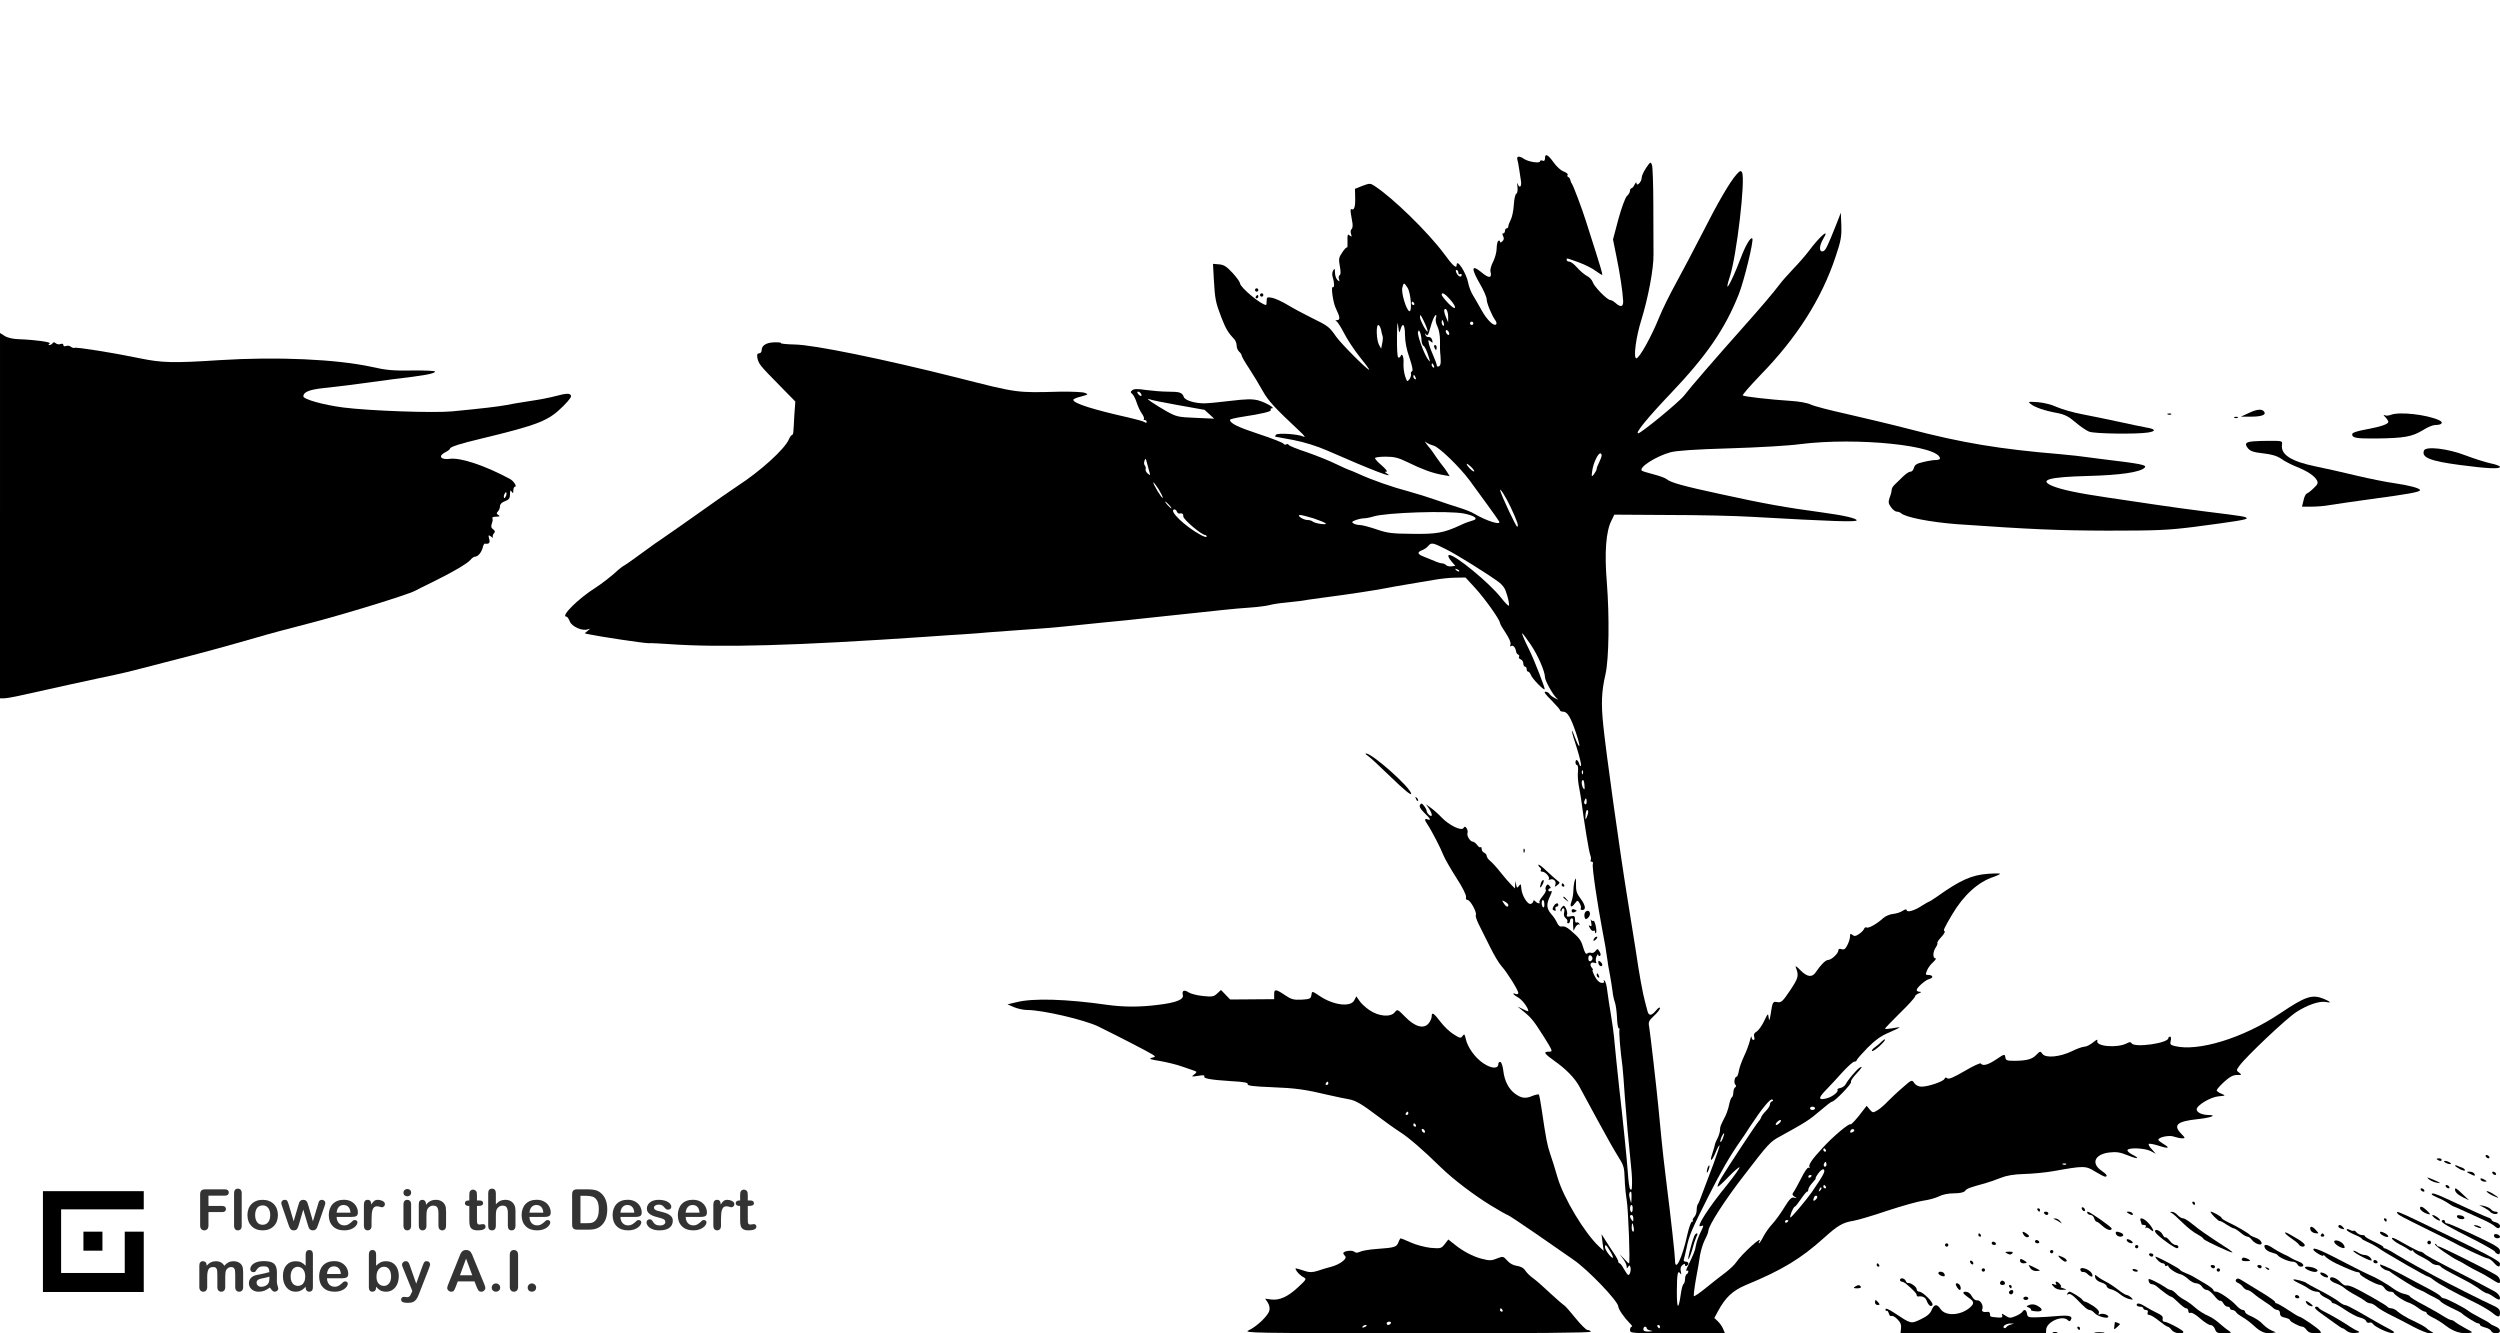 <?xml version="1.0" encoding="utf-8"?>
<svg version="1.0" xmlns="http://www.w3.org/2000/svg" width="1500pt" height="800pt" viewBox="0 0 1500 800" preserveAspectRatio="xMidYMid meet">
  <g transform="translate(0,800) scale(0.1,-0.1)" fill="#000000" stroke="none">
    <path d="M9270 7050 c0 -13 -5 -18 -15 -14 -8 4 -15 1 -15 -4 0 -14 -69 -3 -95 14 -28 20 -47 18 -41 -3 3 -10 8 -36 11 -58 3 -22 8 -55 11 -72 5 -34 -10 -46 -20 -15 -3 9 -4 0 -1 -20 2 -21 -1 -38 -7 -40 -6 -2 -13 -32 -15 -66 -2 -34 -10 -74 -18 -89 -8 -16 -15 -34 -15 -40 0 -7 -4 -13 -10 -13 -5 0 -10 -7 -10 -15 0 -8 -5 -15 -10 -15 -7 0 -7 -6 -1 -17 6 -13 5 -22 -5 -31 -9 -8 -14 -9 -14 -2 0 6 -4 8 -10 5 -5 -3 -10 -24 -10 -45 0 -22 -10 -58 -21 -80 -12 -22 -19 -49 -16 -59 10 -41 -9 -43 -54 -5 -60 50 -64 25 -10 -68 23 -39 41 -81 41 -93 0 -24 30 -96 52 -127 7 -9 9 -20 5 -24 -13 -14 -54 25 -86 82 -18 33 -42 74 -53 92 -12 19 -25 53 -29 76 -11 58 -69 148 -69 106 0 -25 -24 -4 -76 68 -96 129 -306 334 -416 406 -26 17 -30 17 -73 1 l-45 -18 1 -52 c2 -55 -6 -79 -22 -70 -5 4 -7 -7 -4 -25 3 -16 7 -43 10 -60 2 -16 0 -32 -6 -35 -5 -4 -7 -16 -3 -28 6 -18 5 -20 -8 -10 -12 11 -14 6 -13 -32 1 -25 0 -43 -3 -40 -3 3 -16 -10 -28 -29 -21 -30 -23 -40 -15 -83 6 -32 6 -50 -1 -54 -6 -4 -8 -15 -4 -24 5 -15 4 -16 -9 -5 -8 7 -15 27 -15 44 -1 26 -2 28 -11 13 -6 -9 -7 -27 -3 -40 11 -32 11 -66 1 -60 -13 8 2 -96 18 -127 25 -51 28 -70 8 -71 -11 0 -13 -3 -5 -6 7 -3 28 -36 47 -73 19 -37 61 -101 94 -142 32 -40 58 -74 56 -76 -6 -7 -168 155 -198 198 -41 59 -47 64 -147 113 -47 23 -112 58 -145 78 -33 20 -75 39 -92 42 -30 6 -33 4 -33 -18 0 -14 -2 -25 -3 -25 -29 0 -157 106 -157 131 -1 8 -21 36 -45 62 -35 38 -52 49 -81 51 l-36 3 5 -91 c7 -122 10 -138 45 -230 28 -71 40 -91 80 -134 6 -7 12 -24 12 -36 0 -13 7 -29 15 -36 8 -7 15 -17 15 -23 0 -5 20 -41 45 -78 25 -38 61 -98 81 -134 33 -59 70 -100 224 -244 25 -23 35 -37 22 -31 -32 16 -158 24 -167 11 -3 -6 -5 -11 -3 -11 2 0 50 -9 108 -20 67 -13 141 -36 205 -64 267 -117 412 -173 355 -136 -13 8 -13 10 -1 10 8 0 -4 16 -27 36 -23 19 -42 40 -42 45 0 5 28 9 63 9 51 0 77 -6 128 -31 94 -46 150 -66 207 -77 l50 -9 -16 26 c-9 14 -19 28 -22 31 -3 3 -22 28 -41 55 -18 28 -36 52 -39 55 -3 3 -12 14 -20 25 -13 18 -13 19 0 9 8 -6 27 -14 42 -18 31 -7 154 -126 214 -206 69 -94 171 -234 179 -249 14 -25 -76 3 -150 47 -16 10 -57 26 -90 36 -33 10 -96 31 -141 47 -45 16 -117 38 -160 50 -96 25 -219 68 -296 103 -31 14 -59 26 -62 26 -3 0 -38 16 -78 35 -40 20 -120 52 -178 72 -58 19 -107 39 -108 44 -2 5 -8 6 -14 3 -6 -4 -13 -2 -17 4 -4 6 -69 32 -146 57 -127 42 -175 65 -175 86 0 4 33 12 73 18 124 19 177 32 172 42 -4 5 -1 9 6 9 25 0 -38 36 -82 48 -37 9 -71 8 -165 -3 -65 -8 -136 -15 -159 -15 -57 0 -115 18 -122 38 -10 27 -24 32 -93 32 -36 0 -96 5 -134 10 -50 8 -72 7 -82 -1 -12 -10 -12 -13 0 -23 7 -6 19 -29 26 -51 7 -22 21 -52 31 -66 10 -14 16 -29 12 -33 -3 -3 -1 -6 5 -6 7 0 12 -5 12 -11 0 -7 -4 -8 -12 -2 -7 5 -49 17 -93 27 -218 49 -335 86 -335 107 0 5 21 14 47 20 44 12 45 13 22 22 -13 5 -80 8 -149 7 -264 -7 -250 -9 -616 84 -445 112 -860 197 -975 199 -48 1 -85 5 -83 8 2 4 -16 6 -40 5 -48 -1 -76 -19 -76 -47 0 -11 -7 -19 -15 -19 -11 0 -14 -7 -11 -25 7 -38 15 -47 125 -159 l103 -105 -6 -83 c-2 -46 -5 -91 -6 -100 -1 -10 -4 -18 -8 -18 -4 0 -13 -12 -19 -27 -27 -60 -172 -191 -308 -279 -33 -22 -136 -93 -228 -159 -93 -66 -186 -131 -207 -145 -21 -14 -48 -33 -61 -42 -129 -94 -167 -121 -182 -130 -10 -5 -26 -17 -36 -26 -33 -32 -104 -87 -136 -107 -105 -66 -215 -175 -176 -175 5 0 14 -13 20 -29 13 -31 75 -59 108 -47 16 5 16 5 -1 -9 -11 -8 -18 -15 -15 -16 2 0 11 -2 19 -4 70 -15 332 -54 360 -54 19 1 71 -2 115 -5 317 -23 773 -10 1560 44 77 6 178 12 225 15 47 3 110 8 140 11 30 2 123 9 205 15 83 5 191 14 240 19 50 5 160 16 245 25 85 8 196 19 245 25 50 5 160 17 245 26 85 9 191 20 235 25 44 5 116 11 160 14 44 3 94 10 110 14 17 5 59 12 95 15 36 4 76 8 90 10 14 3 79 12 145 21 155 20 308 44 365 55 25 5 86 16 135 24 50 8 122 21 160 27 39 7 96 13 129 13 l59 1 59 -64 c59 -65 148 -190 148 -209 0 -5 16 -33 35 -61 21 -32 32 -58 28 -68 -4 -10 -2 -14 5 -9 11 7 25 -9 29 -34 1 -8 7 -16 13 -18 5 -2 8 -8 4 -13 -3 -5 2 -12 10 -15 9 -3 16 -15 16 -25 0 -10 5 -19 10 -19 6 0 10 -7 10 -15 0 -8 4 -15 9 -15 5 0 12 -9 16 -19 6 -20 76 -93 83 -87 4 5 -59 168 -92 236 -32 65 -47 100 -42 100 2 0 25 -30 50 -67 43 -63 86 -162 86 -197 0 -20 49 -107 69 -124 13 -11 12 -11 -9 -1 -14 7 -29 18 -33 25 -4 8 -16 14 -25 14 -11 0 1 -17 36 -51 28 -29 52 -56 52 -60 0 -5 8 -9 19 -9 25 0 44 -31 76 -124 30 -88 28 -115 -4 -34 -30 80 -25 45 10 -60 16 -52 28 -99 25 -105 -2 -7 -8 -2 -11 11 -8 25 -22 30 -22 7 0 -8 4 -15 9 -15 5 0 8 -17 6 -37 -3 -21 0 -58 4 -83 5 -25 11 -61 14 -80 22 -166 47 -315 55 -338 5 -13 7 -28 3 -33 -3 -5 0 -9 6 -9 7 0 10 -7 7 -15 -6 -14 28 -243 57 -395 14 -70 24 -130 31 -183 1 -12 7 -49 14 -82 6 -33 13 -79 16 -101 2 -23 9 -53 14 -67 6 -15 11 -56 13 -92 1 -36 6 -65 11 -65 4 0 6 -3 4 -7 -5 -7 5 -128 18 -223 2 -19 9 -100 14 -180 10 -135 22 -270 37 -415 6 -54 8 -96 5 -135 -1 -8 -4 -10 -10 -5 -5 6 -11 51 -14 100 -5 74 -31 330 -52 510 -7 64 -27 256 -31 304 -2 23 -10 82 -18 130 -8 47 -18 112 -22 144 -3 31 -11 60 -17 64 -6 3 -7 1 -3 -5 4 -7 -2 -10 -15 -9 -13 1 -28 15 -40 39 -11 21 -17 38 -13 38 4 0 1 7 -6 15 -15 18 -4 36 17 28 10 -4 14 -2 10 4 -4 6 -3 22 2 35 6 12 10 17 10 10 1 -7 5 -10 11 -7 6 4 5 13 -3 26 -11 18 -13 18 -24 3 -7 -9 -18 -14 -26 -11 -8 3 -19 1 -24 -4 -7 -7 -15 6 -24 37 -13 45 -24 58 -78 104 -23 19 -35 24 -57 21 -6 -1 -16 10 -22 23 -6 14 -21 37 -34 51 -29 33 -31 60 -8 107 13 28 14 35 4 31 -8 -3 -14 0 -14 6 0 6 5 11 10 11 6 0 5 6 -2 14 -11 12 -14 12 -21 0 -4 -8 -6 -18 -2 -23 3 -5 -6 -23 -20 -39 -13 -16 -22 -32 -18 -36 3 -3 2 -6 -3 -6 -6 0 -15 5 -22 12 -8 8 -12 8 -12 1 0 -6 -7 -13 -14 -16 -19 -8 -55 49 -58 92 -2 28 -4 30 -14 16 -11 -15 -13 -14 -17 7 l-4 23 -2 -23 -1 -23 -23 23 c-13 13 -41 45 -63 73 -21 27 -49 58 -61 68 -13 10 -23 24 -23 32 0 7 -7 15 -15 19 -8 3 -15 13 -15 22 0 10 -3 14 -7 11 -3 -4 -12 2 -20 13 -8 11 -20 20 -26 20 -16 0 -38 36 -32 52 3 7 0 20 -5 28 -8 12 -12 13 -19 2 -12 -20 -86 16 -131 63 -19 20 -48 46 -65 58 l-29 21 17 -24 c22 -32 24 -58 2 -40 -8 7 -15 18 -15 24 0 6 -7 20 -16 31 -12 16 -16 17 -24 6 -6 -10 2 -24 26 -48 37 -35 43 -49 19 -39 -19 7 -19 -4 0 -31 21 -30 79 -141 95 -183 7 -19 42 -80 77 -135 38 -58 62 -107 59 -117 -2 -11 1 -18 10 -18 16 0 57 -76 49 -90 -3 -6 5 -31 18 -57 14 -27 44 -87 67 -134 23 -47 54 -100 70 -117 32 -35 100 -144 100 -160 0 -6 -7 -9 -15 -6 -26 11 -16 -5 14 -21 23 -12 61 -62 61 -82 0 -2 -15 3 -32 12 l-33 16 34 -28 c49 -39 63 -57 125 -155 53 -85 54 -88 30 -88 -36 0 -30 -11 32 -55 71 -50 122 -103 149 -152 11 -21 61 -112 110 -203 49 -91 105 -190 125 -221 32 -50 36 -64 38 -130 1 -41 7 -99 12 -129 10 -58 22 -380 14 -380 -3 0 -16 12 -30 28 l-26 27 21 -29 c12 -16 21 -36 21 -45 0 -13 2 -13 9 -2 7 11 9 11 13 0 6 -17 -2 -49 -12 -49 -4 0 -15 16 -26 35 -10 19 -22 35 -26 35 -5 0 -8 5 -8 10 0 6 -12 29 -27 51 -16 23 -38 58 -51 78 l-23 36 6 -50 7 -50 -27 25 c-87 81 -214 292 -250 416 -14 49 -34 114 -45 144 -17 52 -23 80 -51 270 -6 41 -13 78 -15 82 -3 4 -21 0 -41 -8 -41 -18 -68 -13 -107 17 -36 29 -59 75 -66 133 -3 27 -11 51 -17 54 -7 2 -13 -3 -13 -11 0 -31 -39 -30 -88 2 -50 32 -98 98 -108 150 -6 27 -8 29 -19 15 -10 -15 -15 -14 -53 10 -23 14 -59 48 -79 75 -41 54 -53 61 -53 32 0 -10 -8 -29 -18 -41 -29 -36 -83 -21 -141 39 -45 46 -47 47 -62 28 -24 -32 -97 -26 -152 12 -24 16 -52 42 -61 57 l-18 26 -12 -23 c-21 -44 -127 -31 -211 27 -44 29 -43 29 -47 2 -3 -20 -10 -23 -58 -26 -48 -2 -62 1 -100 27 -56 38 -66 38 -65 3 l0 -27 -132 -1 -132 -1 -27 28 -28 29 -23 -21 c-20 -19 -30 -21 -85 -15 -34 3 -72 13 -85 21 -28 19 -43 12 -36 -15 7 -27 -39 -46 -148 -59 -107 -14 -208 -14 -306 0 -247 35 -444 41 -543 16 l-55 -13 39 -17 c21 -9 57 -17 80 -17 91 0 344 -59 426 -99 128 -63 306 -155 325 -168 20 -13 19 -14 -5 -20 -19 -6 -8 -10 50 -19 41 -7 102 -22 135 -34 33 -11 67 -23 75 -26 12 -5 11 -8 -5 -21 -19 -14 -17 -14 24 -8 28 5 41 4 37 -3 -8 -13 38 -21 162 -29 74 -4 102 -9 98 -18 -3 -9 34 -14 142 -18 148 -6 200 -13 347 -48 44 -10 96 -21 115 -24 43 -7 79 -28 178 -103 42 -32 102 -75 132 -94 53 -34 139 -108 245 -212 75 -73 199 -167 302 -230 51 -31 95 -56 99 -56 4 0 84 -53 178 -118 94 -65 191 -133 216 -150 88 -60 270 -250 270 -282 0 -15 37 -68 67 -98 13 -12 19 -22 14 -22 -6 0 -11 -9 -11 -20 0 -20 7 -20 285 -20 l285 0 -12 28 c-6 15 -21 35 -32 45 l-20 19 22 41 c44 82 88 124 170 158 213 88 326 156 464 280 83 75 114 94 178 104 25 4 117 31 205 61 88 29 185 56 215 60 30 4 72 15 92 25 23 12 58 19 91 19 35 0 59 5 67 14 11 15 25 20 120 46 25 7 68 22 95 33 35 14 77 21 140 23 50 1 128 9 175 17 183 33 194 33 250 -2 28 -17 55 -31 60 -31 19 0 10 15 -20 35 -65 44 -43 99 45 110 44 5 65 2 114 -18 62 -25 74 -19 20 8 -16 9 -27 20 -24 25 10 16 103 11 138 -6 l32 -17 -24 27 c-14 14 -22 29 -18 32 3 4 29 -1 58 -10 60 -20 73 -15 30 10 -17 10 -31 21 -31 25 0 16 67 30 94 19 15 -5 37 -10 49 -10 20 0 19 2 -7 29 -49 51 -23 73 99 86 78 8 121 24 67 25 -39 0 -72 15 -72 34 0 24 84 74 131 78 44 4 44 4 17 16 -16 6 -28 16 -28 20 0 5 20 28 45 51 33 30 53 41 77 41 29 0 30 1 13 14 -18 13 -18 14 2 42 41 56 280 282 340 321 68 44 139 68 178 61 35 -7 31 0 -10 18 -72 30 -111 17 -267 -88 -218 -146 -490 -230 -631 -194 -25 6 -28 11 -23 31 4 14 2 25 -4 25 -5 0 -10 -4 -10 -9 0 -30 -203 -59 -220 -31 -6 9 -13 9 -29 0 -58 -30 -190 -19 -177 16 4 10 -5 6 -25 -10 -17 -14 -40 -26 -51 -26 -12 0 -46 -12 -76 -27 -72 -35 -157 -43 -177 -17 -13 18 -14 18 -35 -3 -25 -28 -58 -37 -130 -38 -49 0 -55 2 -58 21 -3 21 -5 21 -54 -12 -50 -34 -82 -42 -93 -25 -3 5 -46 -15 -97 -45 -65 -38 -95 -51 -104 -44 -8 7 -13 6 -17 -3 -6 -16 -97 -47 -138 -47 -17 0 -34 8 -43 21 -15 22 -15 22 -73 -29 -32 -27 -71 -65 -88 -82 -16 -18 -43 -41 -59 -51 -28 -17 -29 -17 -48 4 l-18 22 -18 -23 c-39 -53 -75 -92 -79 -88 -8 8 -104 -72 -167 -141 -66 -71 -87 -103 -79 -117 4 -5 1 -6 -5 -2 -6 4 -25 -23 -46 -66 -20 -39 -41 -77 -47 -84 -7 -9 -5 -16 8 -24 17 -10 17 -11 -2 -6 -16 4 -28 -8 -60 -60 -22 -36 -54 -80 -72 -99 -18 -19 -41 -52 -53 -75 -11 -22 -23 -40 -26 -40 -3 0 -2 5 1 10 28 46 -104 -73 -138 -124 -10 -15 -38 -41 -61 -59 -24 -18 -76 -58 -115 -90 -40 -33 -75 -57 -78 -54 -2 3 3 47 12 99 10 51 21 117 25 146 5 29 18 71 29 93 12 22 21 46 21 53 0 31 98 184 216 336 146 190 154 199 217 233 148 81 176 99 236 151 36 31 68 56 73 56 16 0 120 108 114 118 -3 6 10 26 29 46 35 37 45 53 23 40 -18 -11 -71 -74 -83 -98 -6 -12 -21 -22 -33 -24 -12 -2 -20 -7 -17 -11 7 -12 -28 -40 -61 -50 -54 -15 -57 -1 -10 47 25 26 71 75 102 110 31 34 63 62 70 62 8 0 14 4 14 8 0 5 29 38 64 74 48 48 82 73 131 93 36 16 64 29 63 31 -2 1 -22 -1 -45 -6 -24 -4 -43 -5 -43 -2 0 3 41 45 90 94 50 48 90 93 90 99 0 5 10 14 23 19 17 7 18 9 5 9 -10 1 -18 5 -18 10 0 15 52 61 76 67 27 7 22 24 -6 24 -17 0 -18 3 -8 27 6 16 23 38 37 50 14 13 20 23 14 23 -18 0 -16 41 2 66 8 12 12 24 9 26 -2 3 8 19 24 36 16 17 25 33 19 35 -9 3 -2 19 46 100 69 117 157 196 250 226 20 7 37 15 37 18 0 3 -33 3 -72 0 -98 -7 -167 -38 -306 -137 -23 -16 -45 -30 -48 -30 -2 0 -21 -11 -42 -24 -44 -30 -92 -43 -92 -27 0 7 -9 6 -24 -4 -13 -9 -39 -17 -59 -19 -19 -2 -45 -13 -58 -25 -37 -34 -88 -63 -99 -56 -6 3 -13 0 -16 -9 -3 -8 -17 -22 -31 -31 -19 -13 -27 -14 -39 -4 -11 9 -14 7 -14 -10 0 -12 -7 -35 -16 -52 -11 -23 -20 -29 -35 -24 -12 4 -19 2 -19 -8 0 -18 -42 -57 -62 -57 -15 0 -46 -32 -73 -73 -22 -33 -51 -30 -91 10 -23 24 -34 31 -29 18 19 -49 16 -62 -34 -137 -44 -66 -54 -75 -76 -71 -28 6 -30 2 -41 -72 -7 -40 -9 -44 -12 -21 -3 28 -5 27 -28 -22 -14 -29 -34 -56 -45 -62 -14 -8 -18 -17 -14 -31 4 -11 2 -19 -4 -19 -6 0 -11 8 -12 18 -1 9 -5 -1 -10 -23 -5 -21 -21 -64 -35 -93 -14 -30 -28 -69 -31 -88 -3 -19 -9 -34 -13 -34 -12 0 -19 -37 -8 -48 6 -6 6 -12 -1 -16 -6 -4 -11 -18 -11 -31 0 -13 -4 -26 -9 -29 -5 -3 -12 -23 -16 -43 -4 -21 -14 -51 -22 -68 -30 -58 -33 -65 -33 -85 0 -12 -7 -34 -15 -50 -9 -17 -15 -32 -15 -35 -1 -7 -6 -26 -18 -63 -16 -48 0 -39 22 14 10 25 20 43 23 41 2 -3 -15 -54 -37 -113 -23 -60 -52 -137 -65 -172 -12 -35 -25 -66 -29 -69 -3 -4 -6 -19 -6 -34 0 -15 -7 -34 -15 -42 -8 -8 -11 -17 -8 -21 4 -3 1 -6 -5 -6 -6 0 -18 -35 -28 -78 -31 -142 -74 -230 -74 -152 0 28 -25 255 -51 460 -6 47 -14 119 -19 160 -8 73 -11 102 -30 300 -12 124 -48 436 -55 479 -6 29 -2 37 29 66 20 18 36 39 36 46 -1 8 -11 2 -23 -13 -28 -34 -44 -35 -52 -5 -3 12 -10 38 -15 57 -13 47 -36 172 -55 305 -10 61 -33 207 -52 325 -46 285 -128 875 -143 1025 -14 134 -11 206 13 310 21 93 24 346 8 551 -15 179 -5 308 28 371 l17 35 325 -2 c178 0 403 -5 499 -11 493 -28 630 -32 630 -21 0 12 -79 30 -205 47 -221 30 -347 52 -615 111 -223 48 -297 69 -320 89 -8 7 -44 20 -79 29 -36 9 -67 19 -70 22 -20 19 84 86 171 110 36 10 149 18 358 24 168 5 357 16 420 25 340 43 840 -8 840 -87 0 -4 -11 -8 -24 -8 -14 0 -47 -5 -75 -12 -41 -9 -53 -17 -57 -35 -4 -13 -12 -23 -20 -23 -13 0 -33 -15 -67 -50 -7 -6 -20 -19 -29 -28 -10 -9 -18 -23 -18 -31 0 -8 -5 -29 -12 -46 -9 -28 -8 -36 8 -58 10 -15 26 -27 35 -27 8 0 19 -4 25 -9 26 -25 178 -54 334 -66 442 -31 604 -38 905 -39 297 0 362 3 515 22 260 34 320 44 320 52 0 10 -23 13 -240 40 -91 11 -226 30 -300 41 -74 11 -208 31 -297 44 -177 26 -274 47 -328 69 -85 36 -23 54 210 60 194 5 316 22 343 50 16 16 -20 23 -253 51 -71 9 -141 18 -155 20 -14 2 -59 6 -100 10 -360 30 -586 67 -910 152 -96 25 -261 64 -365 88 -105 23 -204 49 -221 58 -18 9 -70 19 -125 22 -113 7 -271 25 -282 32 -5 3 43 57 105 122 219 224 368 459 451 709 33 97 37 123 35 189 l-3 77 -23 -60 c-59 -148 -69 -169 -85 -172 -24 -5 -22 34 3 76 42 69 -20 16 -90 -78 -19 -25 -60 -72 -92 -105 -32 -34 -68 -74 -80 -91 -36 -48 -113 -139 -238 -279 -143 -161 -296 -337 -335 -388 -31 -40 -259 -227 -276 -227 -20 0 57 94 194 238 217 228 327 388 410 597 31 78 91 323 81 334 -10 11 -41 -41 -71 -121 -56 -148 -104 -230 -64 -108 41 125 95 586 73 626 -7 12 -13 10 -34 -14 -39 -44 -111 -167 -206 -355 -49 -95 -118 -227 -155 -294 -37 -67 -83 -160 -101 -205 -48 -119 -120 -248 -138 -248 -19 0 -2 129 30 230 41 133 74 306 73 392 0 40 0 173 -1 295 0 122 -4 231 -8 243 -8 21 -10 20 -35 -17 -15 -22 -27 -48 -27 -60 0 -24 -30 -55 -31 -32 0 8 -5 4 -11 -8 -6 -13 -15 -23 -20 -23 -4 0 -8 -7 -8 -15 0 -8 -8 -22 -19 -32 -10 -10 -32 -70 -51 -139 l-32 -121 20 -99 c21 -100 38 -213 41 -271 1 -35 -15 -39 -47 -10 -10 9 -24 17 -31 17 -18 0 -97 81 -105 108 -4 12 -19 29 -34 36 -15 8 -41 30 -59 50 -17 20 -38 36 -47 36 -9 0 -16 5 -16 10 0 13 -6 14 72 -14 38 -14 84 -37 103 -52 20 -15 37 -25 39 -23 2 2 -16 65 -40 139 -24 74 -50 158 -59 185 -22 71 -78 219 -85 225 -3 3 -6 12 -8 20 -2 8 -8 17 -13 18 -5 2 -7 8 -3 13 3 5 -8 14 -24 20 -16 5 -43 30 -60 54 -34 48 -52 57 -52 25z m-520 -686 c0 -8 5 -12 10 -9 6 3 10 1 10 -4 0 -18 -19 -12 -30 9 -7 14 -7 20 0 20 5 0 10 -7 10 -16z m-305 -90 c20 -30 29 -147 11 -141 -18 6 -50 111 -42 141 8 32 10 32 31 0z m254 -69 c47 -53 39 -75 -9 -25 -22 23 -40 46 -40 51 0 18 19 8 49 -26z m-214 -25 c3 -5 1 -10 -4 -10 -6 0 -11 5 -11 10 0 6 2 10 4 10 3 0 8 -4 11 -10z m204 -85 l0 -30 -14 34 c-8 18 -12 38 -9 43 10 16 24 -13 23 -47z m-133 -50 c8 -19 12 -35 10 -35 -10 0 -46 69 -46 86 1 18 1 18 11 1 5 -9 17 -33 25 -52z m59 45 c-3 -10 1 -33 10 -50 9 -18 15 -53 15 -83 -1 -29 0 -70 3 -92 2 -22 2 -46 -1 -52 -5 -16 -22 -17 -22 -2 0 5 -9 29 -19 52 -11 24 -23 56 -27 72 -6 27 -6 29 9 17 13 -11 15 -10 10 8 -3 11 -12 19 -21 18 -8 -2 -17 4 -19 12 -4 12 -3 12 5 2 6 -10 13 0 22 35 14 52 28 83 36 83 3 0 3 -9 -1 -20z m-212 -67 c13 47 27 30 27 -33 0 -39 9 -87 27 -137 17 -50 22 -78 15 -81 -6 -2 -9 -9 -6 -15 2 -7 -2 -21 -9 -32 -13 -17 -15 -16 -26 17 -7 20 -11 54 -10 77 3 40 -9 68 -18 43 -3 -6 -9 -10 -14 -6 -5 3 -8 58 -7 122 1 81 3 102 7 67 5 -45 7 -47 14 -22z m260 37 c3 -11 1 -18 -4 -14 -5 3 -9 12 -9 20 0 20 7 17 13 -6z m177 0 c0 -5 -4 -10 -10 -10 -5 0 -10 5 -10 10 0 6 5 10 10 10 6 0 10 -4 10 -10z m-554 -37 c3 -16 7 -34 10 -41 2 -7 1 -26 -3 -43 l-6 -31 -13 23 c-15 28 -19 119 -4 119 5 0 12 -12 16 -27z m243 -65 c1 -15 6 -30 12 -33 10 -7 20 -29 34 -75 7 -24 6 -24 -8 -5 -24 34 -65 147 -59 163 4 13 7 12 13 -4 4 -10 8 -31 8 -46z m165 47 c3 -8 1 -15 -3 -15 -5 0 -11 7 -15 15 -3 8 -1 15 3 15 5 0 11 -7 15 -15z m-90 -201 c3 -8 2 -12 -4 -9 -6 3 -10 10 -10 16 0 14 7 11 14 -7z m-110 -70 c3 -8 2 -12 -4 -9 -6 3 -10 10 -10 16 0 14 7 11 14 -7z m-1649 -95 c11 -17 -1 -21 -15 -4 -8 9 -8 15 -2 15 6 0 14 -5 17 -11z m225 -70 c85 -15 156 -28 157 -28 1 -1 15 -13 30 -27 l28 -26 -112 5 c-106 4 -115 7 -175 40 -73 42 -132 82 -103 72 11 -5 90 -21 175 -36z m2540 -301 c0 -7 -7 -26 -15 -42 -8 -15 -15 -33 -15 -40 0 -6 -8 -20 -16 -31 -15 -19 -16 -17 -10 24 7 45 34 101 48 101 4 0 8 -6 8 -12z m-2714 -98 c7 -23 6 -24 -10 -11 -9 8 -15 20 -12 26 2 7 0 17 -5 22 -5 5 -6 18 -2 29 6 16 8 15 14 -11 4 -16 11 -41 15 -55z m1949 2 c-6 -6 -45 33 -45 44 0 4 11 -3 25 -16 14 -13 23 -26 20 -28z m-1869 -159 c-5 -5 -56 79 -56 92 0 5 14 -13 31 -39 16 -27 28 -50 25 -53z m2089 -58 c39 -83 49 -115 38 -115 -7 0 -91 179 -101 214 -8 30 34 -37 63 -99z m-2050 15 c10 -11 16 -20 13 -20 -3 0 -13 9 -23 20 -10 11 -16 20 -13 20 3 0 13 -9 23 -20z m58 -51 c22 3 27 -1 27 -18 0 -18 110 -111 131 -111 5 0 9 -4 9 -10 0 -5 -17 0 -37 11 -93 51 -188 142 -160 152 6 2 14 -2 17 -10 3 -8 9 -14 13 -14z m1710 0 c69 -14 91 -33 50 -43 -16 -4 -46 -15 -68 -26 -104 -48 -145 -55 -290 -53 -123 1 -150 4 -216 27 -42 14 -86 26 -100 26 -13 0 -31 4 -39 10 -11 7 -9 11 13 19 16 6 38 11 50 11 12 0 38 5 57 11 76 24 450 36 543 18z m-902 -29 c35 -12 68 -25 73 -30 12 -12 -65 -1 -78 11 -6 5 -19 9 -31 9 -26 0 -69 29 -44 30 9 0 45 -9 80 -20z m794 -185 c64 -31 258 -153 321 -200 14 -11 31 -31 36 -45 15 -38 26 -88 21 -94 -3 -3 -24 19 -47 48 -68 87 -273 256 -310 256 -12 0 -5 -18 15 -41 l21 -24 -22 -3 c-12 -2 -27 1 -33 7 -6 6 -17 11 -25 11 -8 0 -28 6 -45 14 -18 7 -47 19 -64 26 -39 15 -42 27 -10 39 13 5 29 16 36 25 19 22 27 21 106 -19z m80 -133 c-3 -3 -11 0 -18 7 -9 10 -8 11 6 5 10 -3 15 -9 12 -12z m742 -1214 c-3 -8 -6 -5 -6 6 -1 11 2 17 5 13 3 -3 4 -12 1 -19z m10 -71 c2 -23 0 -28 -7 -17 -12 18 -13 50 -2 50 4 0 8 -15 9 -33z m13 -98 c0 -11 -4 -18 -10 -14 -5 3 -7 12 -3 20 7 21 13 19 13 -6z m9 -61 c0 -7 -4 -22 -9 -33 -7 -16 -8 -14 -7 12 1 18 5 33 10 33 4 0 7 -6 6 -12z m-479 -558 c0 -17 -15 -11 -28 11 -12 19 -11 19 8 9 11 -6 20 -15 20 -20z m216 5 c1 -14 -2 -22 -7 -19 -11 6 -12 44 -1 44 4 0 8 -11 8 -25z m289 -325 c0 -7 -6 -15 -12 -17 -8 -3 -13 4 -13 17 0 13 5 20 13 18 6 -3 12 -11 12 -18z m-1585 -750 c0 -5 -5 -10 -11 -10 -5 0 -7 5 -4 10 3 6 8 10 11 10 2 0 4 -4 4 -10z m2662 -108 c-7 -2 -12 -10 -12 -18 0 -8 -11 -26 -25 -40 -14 -14 -26 -31 -28 -37 -1 -6 -8 -18 -15 -25 -17 -19 -193 -286 -227 -344 -15 -27 -23 -48 -18 -48 4 0 34 27 66 61 32 33 61 58 64 55 3 -3 -29 -48 -71 -101 -115 -140 -194 -264 -162 -252 18 7 19 4 7 -21 -20 -40 -31 -69 -36 -97 -4 -28 -13 -50 -51 -128 -7 -15 -9 -25 -4 -22 6 3 10 2 10 -4 0 -5 -4 -13 -10 -16 -5 -3 -10 -17 -10 -30 0 -13 -4 -26 -9 -29 -5 -4 -12 -30 -16 -59 -14 -100 -24 -95 -24 13 1 109 5 131 21 109 6 -9 7 -5 3 12 -4 17 -1 30 9 38 12 10 16 10 16 2 0 -7 5 -9 10 -6 16 10 12 25 -6 25 -9 0 -14 6 -11 13 2 7 10 39 17 72 15 72 27 102 132 310 72 143 126 237 191 330 12 16 39 57 60 90 68 103 119 165 130 158 8 -5 7 -8 -1 -11z m258 -42 c0 -5 -7 -10 -15 -10 -8 0 -15 5 -15 10 0 6 7 10 15 10 8 0 15 -4 15 -10z m-2440 -30 c0 -5 -5 -10 -11 -10 -5 0 -7 5 -4 10 3 6 8 10 11 10 2 0 4 -4 4 -10z m2230 -55 c-7 -8 -17 -15 -22 -15 -6 0 -5 7 2 15 7 8 17 15 22 15 6 0 5 -7 -2 -15z m-2185 -15 c3 -5 1 -10 -4 -10 -6 0 -11 5 -11 10 0 6 2 10 4 10 3 0 8 -4 11 -10z m55 -41 c0 -6 -4 -7 -10 -4 -5 3 -10 11 -10 16 0 6 5 7 10 4 6 -3 10 -11 10 -16z m2569 0 c-16 -10 -23 -4 -14 10 3 6 11 8 17 5 6 -4 5 -9 -3 -15z m-782 -39 c-7 -17 -13 -26 -15 -21 -3 10 15 51 22 51 3 0 -1 -14 -7 -30z m618 -70 c3 -5 1 -10 -4 -10 -6 0 -11 5 -11 10 0 6 2 10 4 10 3 0 8 -4 11 -10z m1 -97 c-10 -10 -19 5 -10 18 6 11 8 11 12 0 2 -7 1 -15 -2 -18z m1441 11 c-3 -3 -12 -4 -19 -1 -8 3 -5 6 6 6 11 1 17 -2 13 -5z m-1454 -52 c-6 -16 -35 -61 -73 -116 -37 -52 -124 -155 -128 -151 -6 6 18 65 27 65 3 0 20 21 36 45 17 25 33 45 38 45 4 0 7 6 7 14 0 7 11 25 25 40 13 14 22 26 19 26 -3 0 4 14 16 30 22 31 44 33 33 2z m-73 -16 c0 -3 -4 -8 -10 -11 -5 -3 -10 -1 -10 4 0 6 5 11 10 11 6 0 10 -2 10 -4z m85 -66 c3 -5 1 -10 -4 -10 -6 0 -11 5 -11 10 0 6 2 10 4 10 3 0 8 -4 11 -10z m-34 -23 c-10 -9 -11 -8 -5 6 3 10 9 15 12 12 3 -3 0 -11 -7 -18z m-1132 -44 c-1 -38 -1 -38 -9 -9 -8 27 -6 46 6 46 2 0 4 -17 3 -37z m1108 -8 c-15 -16 -22 -11 -13 10 3 9 10 13 16 10 6 -4 5 -11 -3 -20z m-1101 -59 c0 -13 -4 -22 -8 -19 -11 6 -10 43 1 43 5 0 8 -11 7 -24z m4 -58 c0 -19 -2 -20 -10 -8 -13 19 -13 30 0 30 6 0 10 -10 10 -22z m930 -12 c0 -3 -4 -8 -10 -11 -5 -3 -10 -1 -10 4 0 6 5 11 10 11 6 0 10 -2 10 -4z m-928 -41 c3 -14 1 -25 -3 -25 -5 0 -9 11 -9 25 0 14 2 25 4 25 2 0 6 -11 8 -25z m-142 -141 c12 -19 20 -37 17 -40 -7 -7 -47 46 -47 62 0 22 7 17 30 -22z m300 -454 c0 -5 -2 -10 -4 -10 -3 0 -8 5 -11 10 -3 6 -1 10 4 10 6 0 11 -4 11 -10z m-80 -9 c0 -5 10 -12 23 -14 16 -3 13 -5 -10 -6 -23 -1 -33 3 -33 14 0 8 5 15 10 15 6 0 10 -4 10 -9z"/>
    <path d="M8606 5915 c4 -8 8 -15 10 -15 2 0 4 7 4 15 0 8 -4 15 -10 15 -5 0 -7 -7 -4 -15z"/>
    <path d="M10165 583 c-16 -41 -42 -142 -34 -138 4 3 15 31 24 63 8 31 20 65 25 75 6 9 6 17 1 17 -5 0 -12 -8 -16 -17z"/>
    <path d="M7530 6260 c0 -5 5 -10 10 -10 6 0 10 5 10 10 0 6 -4 10 -10 10 -5 0 -10 -4 -10 -10z"/>
    <path d="M7560 6230 c0 -5 5 -10 10 -10 6 0 10 5 10 10 0 6 -4 10 -10 10 -5 0 -10 -4 -10 -10z"/>
    <path d="M7535 6220 c-3 -5 -1 -10 4 -10 6 0 11 5 11 10 0 6 -2 10 -4 10 -3 0 -8 -4 -11 -10z"/>
    <path d="M0 4906 l0 -1096 23 0 c13 0 61 8 108 19 248 55 337 75 464 102 169 36 133 27 395 95 232 59 369 97 550 149 63 19 205 57 315 85 199 51 587 170 635 195 14 8 63 32 110 55 122 60 202 108 222 130 9 11 21 20 28 20 17 0 38 24 46 53 3 15 9 26 13 25 26 -3 33 4 26 29 -6 24 -5 25 12 13 10 -8 15 -10 11 -6 -4 5 -2 16 4 24 10 11 9 17 -3 26 -12 8 -14 17 -8 35 5 12 7 27 3 32 -3 5 7 9 23 9 21 0 25 3 13 10 -12 7 -12 12 -2 22 6 6 12 20 12 31 0 12 11 23 30 30 24 9 30 17 30 42 0 23 3 27 10 15 8 -12 10 -11 10 8 0 12 5 22 10 22 14 0 -8 34 -30 46 -146 79 -296 130 -361 121 -54 -7 -72 16 -30 38 17 8 31 19 31 23 0 11 60 30 190 61 344 83 401 106 490 195 42 43 52 58 43 67 -9 9 -27 9 -75 -4 -63 -16 -95 -22 -198 -38 -30 -4 -80 -13 -110 -19 -54 -10 -149 -21 -325 -38 -111 -11 -499 3 -655 23 -117 15 -240 49 -240 67 0 25 35 40 117 49 152 17 165 19 283 35 63 9 126 17 140 19 188 22 250 33 250 46 0 4 -62 7 -137 6 -112 -2 -157 2 -240 21 -213 47 -572 63 -918 41 -276 -18 -344 -16 -475 11 -159 33 -384 69 -393 63 -4 -2 -14 0 -21 6 -7 6 -21 9 -30 5 -9 -4 -16 -1 -16 6 0 7 -7 10 -16 6 -9 -4 -22 -2 -29 4 -9 8 -15 8 -20 0 -3 -5 -12 -10 -18 -10 -8 0 -8 3 1 9 14 8 -83 22 -189 26 -33 1 -66 9 -82 20 l-27 17 0 -1096z m3036 118 c-4 -9 -9 -15 -11 -12 -3 3 -3 13 1 22 4 9 9 15 11 12 3 -3 3 -13 -1 -22z"/>
    <path d="M12184 5576 c25 -20 86 -41 159 -54 46 -9 69 -21 110 -56 29 -25 66 -50 82 -56 33 -13 288 -16 354 -5 50 8 45 21 -12 30 -23 4 -98 20 -167 35 -69 15 -167 35 -219 45 -52 10 -118 29 -148 42 -31 15 -80 27 -116 30 -57 4 -61 3 -43 -11z"/>
    <path d="M13495 5523 l-50 -23 60 0 c62 0 92 10 81 28 -12 20 -42 18 -91 -5z"/>
    <path d="M13008 5513 c7 -3 16 -2 19 1 4 3 -2 6 -13 5 -11 0 -14 -3 -6 -6z"/>
    <path d="M14345 5511 c-11 -5 -27 -6 -35 -3 -11 5 -11 2 3 -12 9 -9 17 -22 17 -27 0 -14 -44 -29 -136 -46 -54 -10 -81 -19 -81 -29 0 -21 25 -26 138 -25 175 2 221 10 288 51 26 17 59 30 72 30 41 0 53 15 23 29 -75 34 -238 52 -289 32z"/>
    <path d="M13408 5493 c7 -3 16 -2 19 1 4 3 -2 6 -13 5 -11 0 -14 -3 -6 -6z"/>
    <path d="M13520 5352 c-47 -4 -54 -14 -33 -41 15 -18 34 -25 91 -31 53 -6 83 -15 110 -33 20 -15 62 -36 92 -48 67 -27 106 -54 121 -80 9 -17 6 -25 -19 -48 -16 -16 -34 -30 -41 -32 -7 -3 -16 -21 -20 -42 l-9 -37 57 0 c32 0 82 4 112 10 30 5 142 21 249 36 218 29 290 42 290 53 0 12 -66 29 -155 42 -44 6 -145 26 -225 45 -79 19 -189 44 -244 55 -148 30 -213 71 -204 131 3 22 0 23 -67 23 -38 0 -86 -1 -105 -3z"/>
    <path d="M14544 5297 c-16 -42 35 -63 216 -87 166 -22 240 -25 240 -11 0 5 -26 15 -57 21 -32 7 -98 28 -148 47 -108 42 -240 57 -251 30z"/>
    <path d="M8205 3467 c11 -7 74 -65 141 -130 77 -75 121 -111 121 -100 0 35 -235 244 -271 242 -6 0 -2 -6 9 -12z"/>
    <path d="M8496 3207 c3 -10 9 -15 12 -12 3 3 0 11 -7 18 -10 9 -11 8 -5 -6z"/>
    <path d="M9141 2894 c0 -11 3 -14 6 -6 3 7 2 16 -1 19 -3 4 -6 -2 -5 -13z"/>
    <path d="M9230 2811 c0 -5 5 -13 10 -16 6 -4 8 -11 5 -16 -4 -5 0 -9 8 -9 19 0 49 -34 40 -45 -5 -4 -1 -6 8 -2 21 7 39 -11 31 -32 -5 -14 -4 -14 12 -2 17 14 17 16 1 27 -10 7 -39 34 -66 59 -27 26 -49 42 -49 36z"/>
    <path d="M9446 2708 c-3 -13 -6 -37 -6 -55 0 -17 -5 -44 -10 -59 -14 -35 -3 -45 18 -16 17 22 17 22 30 2 7 -12 10 -25 7 -30 -4 -6 1 -10 9 -10 24 0 19 29 -11 69 -21 27 -28 47 -27 79 1 48 -1 52 -10 20z"/>
    <path d="M9245 2699 c-10 -30 -2 -32 12 -3 6 13 7 24 3 24 -5 0 -12 -9 -15 -21z"/>
    <path d="M9370 2690 c0 -5 5 -10 11 -10 5 0 7 5 4 10 -3 6 -8 10 -11 10 -2 0 -4 -4 -4 -10z"/>
    <path d="M9380 2616 c0 -2 8 -10 18 -17 15 -13 16 -12 3 4 -13 16 -21 21 -21 13z"/>
    <path d="M9321 2561 c-8 -14 -7 -20 4 -24 9 -4 12 -1 8 9 -3 7 0 14 6 14 6 0 11 5 11 10 0 17 -19 11 -29 -9z"/>
    <path d="M9370 2555 c-7 -8 -10 -18 -6 -22 3 -3 6 -1 6 5 0 7 5 12 10 12 6 0 8 -10 5 -23 -4 -15 -1 -28 9 -36 9 -7 13 -17 10 -22 -3 -5 0 -9 5 -9 6 0 11 7 11 15 0 8 5 15 10 15 6 0 10 -6 9 -12 -1 -7 -1 -24 0 -38 l2 -25 12 23 c7 12 17 19 22 15 4 -4 5 -2 1 5 -4 7 -12 10 -17 7 -5 -4 -9 5 -9 18 0 21 -4 24 -27 19 -20 -4 -25 -2 -21 10 3 7 0 24 -6 37 -11 20 -14 21 -26 6z"/>
    <path d="M9430 2535 c0 -9 6 -12 15 -9 8 4 15 7 15 9 0 2 -7 5 -15 9 -9 3 -15 0 -15 -9z"/>
    <path d="M9513 2529 c-6 -6 -8 -19 -6 -30 4 -15 8 -17 19 -8 16 13 18 35 6 43 -5 3 -13 1 -19 -5z"/>
    <path d="M9547 2466 c4 -22 3 -27 -7 -21 -9 6 -10 3 0 -14 6 -12 15 -19 21 -16 5 4 9 1 9 -6 0 -7 3 -10 6 -7 8 9 -7 79 -16 73 -5 -3 -11 1 -14 7 -3 7 -2 0 1 -16z"/>
    <path d="M9565 2369 c-11 -16 -1 -19 13 -3 7 8 8 14 3 14 -5 0 -13 -5 -16 -11z"/>
    <path d="M9590 2226 c0 -17 16 -30 23 -19 3 5 -1 14 -9 21 -12 10 -14 10 -14 -2z"/>
    <path d="M9580 2151 c0 -6 4 -13 10 -16 6 -3 7 1 4 9 -7 18 -14 21 -14 7z"/>
    <path d="M11289 1750 c-8 -9 -26 -24 -39 -33 -13 -9 -21 -19 -18 -23 4 -3 24 10 45 29 21 20 36 37 33 40 -3 2 -12 -4 -21 -13z"/>
    <path d="M14915 1060 c3 -5 11 -10 16 -10 6 0 7 5 4 10 -3 6 -11 10 -16 10 -6 0 -7 -4 -4 -10z"/>
    <path d="M14620 1046 c0 -2 7 -6 15 -10 8 -3 15 -1 15 4 0 6 -7 10 -15 10 -8 0 -15 -2 -15 -4z"/>
    <path d="M14665 1030 c3 -4 14 -10 25 -13 11 -3 18 -2 15 3 -3 4 -14 10 -25 13 -11 3 -18 2 -15 -3z"/>
    <path d="M10246 995 c-3 -9 -6 -22 -5 -28 0 -7 5 -1 10 12 5 13 8 26 5 28 -2 2 -6 -3 -10 -12z"/>
    <path d="M14730 1006 c0 -3 14 -12 30 -21 17 -9 30 -11 30 -6 0 5 -8 11 -17 15 -10 3 -24 9 -30 12 -7 3 -13 3 -13 0z"/>
    <path d="M14820 957 c27 -15 36 -14 25 2 -3 6 -16 11 -28 11 -21 0 -21 -1 3 -13z"/>
    <path d="M14955 960 c3 -5 11 -10 16 -10 6 0 7 5 4 10 -3 6 -11 10 -16 10 -6 0 -7 -4 -4 -10z"/>
    <path d="M14570 927 c8 -8 28 -18 45 -22 38 -9 31 -2 -20 19 -31 13 -37 14 -25 3z"/>
    <path d="M14885 920 c3 -5 14 -10 23 -10 15 0 15 2 2 10 -20 13 -33 13 -25 0z"/>
    <path d="M14675 880 c3 -5 11 -10 16 -10 6 0 7 5 4 10 -3 6 -11 10 -16 10 -6 0 -7 -4 -4 -10z"/>
    <path d="M14525 860 c3 -5 11 -10 16 -10 6 0 7 5 4 10 -3 6 -11 10 -16 10 -6 0 -7 -4 -4 -10z"/>
    <path d="M14730 863 c0 -16 16 -31 50 -48 l35 -17 -38 36 c-37 36 -47 42 -47 29z"/>
    <path d="M14920 852 c0 -5 16 -16 35 -25 19 -9 35 -15 35 -13 0 2 -16 13 -35 25 -19 11 -35 17 -35 13z"/>
    <path d="M14590 834 c0 -3 17 -12 38 -21 20 -8 48 -23 62 -33 14 -10 30 -19 35 -20 6 -2 37 -15 70 -31 33 -15 83 -38 110 -50 28 -13 56 -29 63 -36 18 -17 32 -16 32 2 0 8 -11 17 -25 21 -14 3 -25 10 -25 14 0 5 -10 12 -21 15 -20 7 -87 37 -257 116 -61 28 -82 34 -82 23z"/>
    <path d="M13155 780 c3 -5 8 -10 11 -10 2 0 4 5 4 10 0 6 -5 10 -11 10 -5 0 -7 -4 -4 -10z"/>
    <path d="M14905 754 c17 -9 32 -20 35 -24 10 -13 39 -19 45 -10 4 6 -1 10 -11 10 -9 0 -22 6 -28 14 -6 7 -24 16 -41 20 l-30 6 30 -16z"/>
    <path d="M12490 751 c0 -5 5 -13 10 -16 6 -3 10 -2 10 4 0 5 -4 13 -10 16 -5 3 -10 2 -10 -4z"/>
    <path d="M14520 751 c0 -10 19 -26 43 -34 23 -8 22 -2 -5 23 -23 21 -38 26 -38 11z"/>
    <path d="M12225 740 c3 -5 8 -10 11 -10 2 0 4 5 4 10 0 6 -5 10 -11 10 -5 0 -7 -4 -4 -10z"/>
    <path d="M12265 720 c3 -5 10 -10 16 -10 5 0 9 5 9 10 0 6 -7 10 -16 10 -8 0 -12 -4 -9 -10z"/>
    <path d="M12525 720 c3 -5 12 -10 20 -10 7 0 17 -9 20 -20 3 -11 10 -20 14 -20 5 0 20 -11 35 -25 27 -25 56 -33 56 -16 0 9 -131 101 -144 101 -4 0 -4 -4 -1 -10z"/>
    <path d="M12770 720 c20 -13 33 -13 25 0 -3 6 -14 10 -23 10 -15 0 -15 -2 -2 -10z"/>
    <path d="M13028 723 c8 -3 37 -29 65 -57 29 -29 69 -61 90 -71 20 -11 37 -23 37 -27 0 -6 62 -37 145 -73 53 -22 38 -9 -70 60 -49 32 -111 75 -136 97 -25 21 -52 38 -61 38 -8 0 -23 9 -33 20 -10 11 -25 20 -34 19 -12 0 -12 -2 -3 -6z"/>
    <path d="M13285 700 c16 -16 30 -28 33 -26 2 2 20 -7 39 -20 20 -13 40 -24 45 -24 6 0 23 -11 40 -25 16 -14 35 -25 43 -25 7 0 19 -9 26 -19 8 -11 25 -22 37 -26 37 -11 24 26 -13 38 -16 6 -32 13 -35 17 -7 10 -85 56 -132 77 -21 10 -38 21 -38 25 0 8 -53 38 -66 38 -4 0 5 -13 21 -30z"/>
    <path d="M14385 719 c7 -10 22 -18 192 -102 54 -26 106 -53 117 -58 74 -41 218 -109 231 -109 8 0 25 -11 37 -25 25 -29 38 -32 38 -7 0 17 -81 59 -481 251 -131 63 -145 68 -134 50z"/>
    <path d="M14610 690 c14 -10 27 -16 30 -13 6 6 -30 33 -44 33 -6 0 0 -9 14 -20z"/>
    <path d="M14742 699 c2 -7 14 -13 26 -14 29 -2 22 19 -7 23 -15 3 -22 -1 -19 -9z"/>
    <path d="M12330 683 c8 -3 22 -11 30 -17 13 -10 13 -9 1 7 -7 9 -21 17 -30 16 -13 0 -14 -1 -1 -6z"/>
    <path d="M12844 674 c3 -9 6 -18 6 -20 0 -2 7 -4 16 -4 9 0 12 -5 8 -12 -4 -7 -3 -10 1 -5 5 4 17 0 27 -10 28 -25 21 1 -9 36 -29 33 -60 42 -49 15z"/>
    <path d="M14305 680 c3 -5 8 -10 11 -10 2 0 4 5 4 10 0 6 -5 10 -11 10 -5 0 -7 -4 -4 -10z"/>
    <path d="M14650 673 c0 -10 37 -32 193 -110 70 -36 127 -69 127 -73 0 -4 7 -10 15 -14 11 -4 15 1 15 17 0 18 -19 31 -108 74 -139 66 -199 93 -212 93 -5 0 -10 5 -10 10 0 6 -4 10 -10 10 -5 0 -10 -3 -10 -7z"/>
    <path d="M14030 641 c0 -5 9 -11 21 -14 16 -4 18 -3 8 9 -13 16 -29 19 -29 5z"/>
    <path d="M14855 640 c27 -12 43 -12 25 0 -8 5 -22 9 -30 9 -10 0 -8 -3 5 -9z"/>
    <path d="M13862 623 c2 -10 14 -20 28 -22 25 -3 25 -3 6 18 -23 26 -39 27 -34 4z"/>
    <path d="M14080 621 c0 -5 20 -17 45 -28 25 -10 45 -21 45 -24 0 -4 15 -12 33 -20 17 -7 45 -22 62 -33 36 -25 34 -24 180 -109 64 -37 120 -67 125 -67 4 0 20 -10 35 -22 28 -22 117 -71 250 -136 39 -19 83 -46 98 -58 36 -30 47 -30 47 0 0 18 -9 28 -37 41 -55 24 -290 143 -346 174 -26 14 -75 41 -110 60 -34 19 -91 51 -126 72 -34 22 -67 39 -72 39 -5 0 -9 3 -9 8 0 4 -25 18 -55 32 -30 14 -55 28 -55 33 0 4 -8 7 -19 7 -10 0 -24 7 -31 15 -7 9 -15 13 -18 11 -2 -3 -13 -1 -23 5 -11 6 -19 6 -19 0z"/>
    <path d="M12930 613 c0 -11 34 -41 86 -77 42 -28 54 -32 54 -16 0 6 -7 10 -16 10 -9 0 -25 11 -36 26 -11 14 -23 23 -26 20 -3 -3 -10 4 -16 16 -11 23 -46 38 -46 21z"/>
    <path d="M12142 591 c6 -10 18 -17 25 -14 11 4 10 8 -4 19 -26 19 -35 17 -21 -5z"/>
    <path d="M12696 595 c4 -8 15 -15 25 -15 23 0 25 16 3 24 -25 10 -34 7 -28 -9z"/>
    <path d="M13710 603 c0 -4 17 -19 38 -33 20 -14 41 -30 45 -37 10 -17 40 -17 35 -1 -3 7 -21 22 -40 33 -20 11 -46 26 -57 33 -12 7 -21 9 -21 5z"/>
    <path d="M14280 603 c0 -5 11 -13 25 -20 29 -13 34 1 6 17 -23 12 -31 13 -31 3z"/>
    <path d="M11870 590 c0 -5 5 -10 11 -10 5 0 7 5 4 10 -3 6 -8 10 -11 10 -2 0 -4 -4 -4 -10z"/>
    <path d="M13925 590 c-3 -5 1 -10 10 -10 9 0 13 5 10 10 -3 6 -8 10 -10 10 -2 0 -7 -4 -10 -10z"/>
    <path d="M14966 593 c-3 -3 -3 -10 0 -14 7 -12 34 -11 34 0 0 11 -26 22 -34 14z"/>
    <path d="M14352 569 c2 -8 23 -23 45 -35 23 -11 48 -26 56 -32 7 -7 17 -9 20 -5 4 3 7 2 7 -4 0 -5 21 -20 48 -33 26 -13 53 -30 60 -37 7 -7 22 -13 32 -13 10 0 21 -4 24 -9 6 -9 31 -23 141 -80 28 -14 68 -38 89 -53 21 -16 43 -28 48 -28 6 0 23 -9 40 -21 16 -12 32 -19 35 -16 10 11 -5 35 -30 49 -43 24 -173 92 -288 151 -62 32 -121 64 -130 72 -8 8 -20 15 -25 15 -10 0 -45 18 -123 62 -33 19 -52 26 -49 17z"/>
    <path d="M8390 545 c-11 -28 -23 -31 -133 -39 -43 -3 -87 -11 -98 -17 -15 -7 -24 -7 -34 1 -13 11 -65 4 -65 -9 0 -4 5 -12 11 -18 15 -15 -32 -50 -85 -64 -22 -6 -59 -16 -80 -24 -28 -9 -49 -10 -70 -3 -73 23 -69 23 -55 0 7 -11 24 -26 36 -33 24 -13 24 -13 -27 -61 -62 -58 -112 -81 -162 -75 l-37 5 16 -24 c9 -14 13 -34 9 -48 -8 -31 -76 -96 -124 -118 -35 -16 22 -17 1011 -17 696 -1 1046 2 1042 9 -3 6 -12 10 -20 10 -8 0 -40 32 -71 70 -31 39 -62 74 -69 78 -7 4 -44 36 -83 72 -38 36 -81 74 -96 85 -32 24 -43 35 -59 58 -7 10 -28 20 -47 22 -21 3 -43 15 -57 32 -22 25 -26 26 -56 14 -38 -16 -49 -16 -99 -3 -50 13 -111 45 -159 84 l-39 31 -22 -28 c-20 -26 -24 -27 -85 -22 -34 4 -88 18 -118 32 -31 14 -58 25 -61 25 -2 0 -9 -11 -14 -25z m625 -405 c3 -5 1 -10 -4 -10 -6 0 -11 5 -11 10 0 6 2 10 4 10 3 0 8 -4 11 -10z m-670 -80 c-3 -5 -10 -10 -16 -10 -5 0 -9 5 -9 10 0 6 7 10 16 10 8 0 12 -4 9 -10z m-145 -14 c0 -2 -7 -7 -16 -10 -8 -3 -12 -2 -9 4 6 10 25 14 25 6z"/>
    <path d="M12760 560 c0 -12 28 -25 36 -17 3 3 -4 10 -15 17 -15 7 -21 7 -21 0z"/>
    <path d="M12210 550 c0 -5 7 -10 16 -10 8 0 12 5 9 10 -3 6 -10 10 -16 10 -5 0 -9 -4 -9 -10z"/>
    <path d="M14006 546 c7 -17 52 -41 61 -33 3 4 -1 15 -10 25 -19 21 -58 27 -51 8z"/>
    <path d="M14566 551 c-4 -5 -2 -12 3 -15 5 -4 12 -2 15 3 4 5 2 12 -3 15 -5 4 -12 2 -15 -3z"/>
    <path d="M11950 540 c0 -5 7 -10 16 -10 8 0 12 5 9 10 -3 6 -10 10 -16 10 -5 0 -9 -4 -9 -10z"/>
    <path d="M11670 530 c0 -5 5 -10 10 -10 6 0 10 5 10 10 0 6 -4 10 -10 10 -5 0 -10 -4 -10 -10z"/>
    <path d="M14610 534 c0 -10 100 -80 140 -98 8 -3 33 -17 55 -31 22 -13 54 -30 71 -38 17 -8 49 -26 72 -41 49 -31 52 -31 52 -8 0 9 -10 24 -22 31 -52 32 -348 179 -348 173 0 -4 -5 0 -10 8 -5 8 -10 10 -10 4z"/>
    <path d="M12810 520 c0 -5 5 -10 10 -10 6 0 10 5 10 10 0 6 -4 10 -10 10 -5 0 -10 -4 -10 -10z"/>
    <path d="M13590 511 c5 -11 23 -22 40 -26 16 -4 32 -10 35 -15 9 -15 67 -40 90 -40 13 0 25 -7 29 -15 3 -8 12 -15 21 -15 25 0 17 20 -12 30 -16 6 -35 15 -43 20 -8 6 -31 18 -50 26 -19 9 -47 25 -62 35 -36 26 -62 26 -48 0z"/>
    <path d="M13880 503 c0 -11 60 -47 60 -36 0 4 4 4 8 -2 8 -11 37 -30 67 -45 79 -37 122 -54 133 -53 6 0 12 -4 12 -11 1 -12 100 -66 122 -66 7 0 19 -9 26 -20 7 -11 21 -20 31 -20 11 0 21 -3 23 -7 5 -13 62 -50 88 -58 14 -4 39 -18 57 -31 17 -13 36 -24 42 -24 6 0 11 -4 11 -9 0 -5 16 -16 36 -26 20 -9 57 -32 81 -51 45 -34 90 -48 137 -42 26 3 25 4 -21 28 -26 14 -54 31 -61 37 -7 7 -19 13 -25 13 -7 0 -28 11 -47 23 -19 13 -72 43 -117 67 -46 24 -83 47 -83 51 0 4 -15 11 -32 15 -18 3 -46 17 -63 29 -40 30 -113 72 -149 86 -16 7 -67 32 -115 57 -174 91 -221 111 -221 95z"/>
    <path d="M12300 490 c0 -5 5 -10 10 -10 6 0 10 5 10 10 0 6 -4 10 -10 10 -5 0 -10 -4 -10 -10z"/>
    <path d="M14120 494 c1 -11 110 -67 110 -56 0 14 -23 32 -42 32 -10 0 -30 7 -43 16 -14 9 -25 12 -25 8z"/>
    <path d="M12043 479 c14 -8 22 -8 30 0 8 8 3 11 -18 11 -26 -1 -28 -2 -12 -11z"/>
    <path d="M12895 470 c3 -5 10 -10 16 -10 5 0 9 5 9 10 0 6 -7 10 -16 10 -8 0 -12 -4 -9 -10z"/>
    <path d="M12350 465 c0 -7 32 -35 41 -35 18 0 9 17 -16 28 -14 6 -25 10 -25 7z"/>
    <path d="M12945 440 c10 -11 24 -20 32 -20 7 0 13 -5 13 -11 0 -5 5 -7 10 -4 6 3 10 3 10 -2 1 -12 47 -44 72 -48 12 -3 33 -16 48 -30 14 -14 36 -25 48 -25 12 0 27 -9 34 -20 7 -11 20 -20 30 -20 9 0 29 -16 44 -35 14 -19 30 -32 35 -30 4 3 13 -4 19 -15 6 -11 17 -20 25 -20 8 0 15 -4 15 -10 0 -5 7 -10 15 -10 7 0 18 -6 22 -14 4 -7 22 -20 38 -29 17 -9 47 -32 68 -51 40 -38 70 -50 108 -44 l24 4 -27 12 c-14 6 -35 21 -47 33 -20 22 -47 40 -88 58 -13 6 -23 15 -23 21 0 5 -6 10 -13 10 -7 0 -23 10 -35 23 -11 12 -27 27 -34 32 -44 35 -78 55 -92 55 -9 0 -16 4 -16 10 0 5 -24 24 -52 40 -29 17 -60 35 -68 40 -8 5 -30 15 -47 22 -18 7 -33 16 -33 19 0 7 -135 79 -147 79 -3 0 2 -9 12 -20z"/>
    <path d="M13456 453 c-12 -13 -5 -20 19 -20 14 0 25 1 25 3 0 8 -38 23 -44 17z"/>
    <path d="M12120 435 c0 -8 9 -15 20 -15 11 0 20 2 20 5 0 2 -9 9 -20 15 -16 9 -20 8 -20 -5z"/>
    <path d="M11820 431 c0 -5 5 -13 10 -16 6 -3 10 -2 10 4 0 5 -4 13 -10 16 -5 3 -10 2 -10 -4z"/>
    <path d="M14240 430 c0 -5 7 -10 16 -10 8 0 12 5 9 10 -3 6 -10 10 -16 10 -5 0 -9 -4 -9 -10z"/>
    <path d="M11260 410 c0 -5 5 -10 11 -10 5 0 7 5 4 10 -3 6 -8 10 -11 10 -2 0 -4 -4 -4 -10z"/>
    <path d="M14280 412 c0 -12 21 -29 40 -34 8 -2 17 -5 20 -8 5 -6 95 -64 135 -87 11 -7 31 -17 45 -23 14 -5 32 -14 40 -20 8 -5 29 -16 46 -24 17 -8 35 -19 38 -25 4 -6 33 -23 64 -38 31 -14 59 -29 62 -32 12 -14 87 -61 98 -61 7 0 12 -4 12 -9 0 -5 14 -12 31 -16 17 -4 33 -13 36 -21 3 -8 16 -14 29 -14 33 0 31 28 -3 41 -15 6 -30 14 -33 18 -3 4 -30 20 -60 35 -30 16 -62 34 -70 41 -24 19 -132 75 -146 75 -7 0 -17 6 -21 13 -4 6 -39 28 -78 48 -38 20 -118 62 -177 94 -60 31 -108 52 -108 47z"/>
    <path d="M12182 391 c6 -10 22 -18 35 -17 12 0 23 2 23 3 0 2 -62 33 -67 33 -2 0 2 -8 9 -19z"/>
    <path d="M13265 400 c3 -5 10 -10 16 -10 5 0 9 5 9 10 0 6 -7 10 -16 10 -8 0 -12 -4 -9 -10z"/>
    <path d="M13545 400 c3 -5 10 -10 16 -10 5 0 9 5 9 10 0 6 -7 10 -16 10 -8 0 -12 -4 -9 -10z"/>
    <path d="M13597 389 c7 -7 15 -10 18 -7 3 3 -2 9 -12 12 -14 6 -15 5 -6 -5z"/>
    <path d="M13830 395 c0 -12 57 -33 69 -25 11 6 9 10 -7 19 -21 11 -62 15 -62 6z"/>
    <path d="M11890 380 c0 -5 5 -10 10 -10 6 0 10 5 10 10 0 6 -4 10 -10 10 -5 0 -10 -4 -10 -10z"/>
    <path d="M12483 378 c2 -7 10 -12 16 -10 7 1 19 -4 27 -13 22 -21 37 -19 25 4 -16 29 -78 46 -68 19z"/>
    <path d="M12796 379 c3 -5 12 -9 21 -9 19 0 9 13 -12 16 -8 1 -13 -2 -9 -7z"/>
    <path d="M13300 380 c0 -5 5 -10 10 -10 6 0 10 5 10 10 0 6 -4 10 -10 10 -5 0 -10 -4 -10 -10z"/>
    <path d="M11630 361 c0 -10 30 -24 37 -17 3 3 2 9 -2 15 -8 13 -35 15 -35 2z"/>
    <path d="M13922 358 c2 -6 14 -15 27 -20 16 -5 21 -4 19 4 -2 6 -14 15 -27 20 -16 5 -21 4 -19 -4z"/>
    <path d="M12571 335 c3 -12 16 -24 37 -30 17 -5 32 -15 32 -22 0 -7 12 -16 28 -19 15 -4 38 -17 52 -29 14 -12 38 -25 54 -29 26 -6 27 -5 13 9 -9 8 -21 15 -27 15 -6 0 -30 15 -53 33 -23 18 -55 39 -72 47 -16 8 -38 21 -49 30 -17 14 -18 13 -15 -5z"/>
    <path d="M13980 326 c0 -8 15 -19 33 -25 19 -7 42 -19 53 -29 10 -9 39 -28 64 -41 25 -13 52 -30 61 -37 8 -8 22 -14 31 -14 8 0 26 -9 39 -21 13 -11 51 -34 84 -50 33 -16 93 -47 134 -69 41 -22 86 -40 100 -40 25 1 25 1 6 12 -11 6 -22 14 -25 18 -5 7 -41 27 -107 58 -23 12 -52 30 -65 41 -12 12 -30 21 -39 21 -10 0 -20 4 -24 9 -6 10 -159 97 -209 119 -16 7 -34 11 -40 9 -6 -2 -19 6 -31 18 -27 29 -65 42 -65 21z"/>
    <path d="M11400 320 c0 -5 5 -10 10 -10 6 0 16 -5 23 -10 47 -40 67 -60 67 -70 0 -5 3 -9 8 -9 26 4 44 -4 52 -25 11 -29 26 -40 35 -26 8 14 -58 80 -80 80 -8 0 -15 7 -15 15 0 14 -38 41 -53 37 -4 -1 -10 5 -13 13 -7 17 -34 21 -34 5z"/>
    <path d="M12892 313 c2 -10 10 -18 18 -18 8 0 22 -6 30 -13 41 -35 79 -62 87 -62 5 0 24 -16 43 -35 19 -19 40 -35 47 -35 7 0 13 -7 13 -16 0 -10 6 -14 14 -11 7 3 33 -12 57 -34 24 -21 51 -39 61 -39 11 0 23 -11 28 -25 8 -22 15 -25 57 -24 41 0 45 2 29 12 -11 7 -36 26 -56 44 -20 18 -47 37 -61 43 -40 18 -68 36 -98 63 -16 14 -42 32 -58 40 -15 8 -37 24 -47 36 -11 12 -25 21 -31 21 -7 0 -23 8 -36 18 -13 9 -41 25 -62 35 -37 17 -38 17 -35 0z"/>
    <path d="M13415 320 c-3 -6 2 -13 12 -17 10 -4 24 -15 31 -25 7 -10 19 -18 26 -18 7 0 24 -10 37 -21 13 -12 42 -33 64 -47 22 -14 46 -31 53 -39 7 -7 20 -13 28 -13 8 0 14 -9 14 -20 0 -15 9 -22 30 -26 17 -4 30 -10 30 -15 0 -9 57 -39 74 -39 7 0 18 -9 26 -20 10 -14 26 -20 53 -20 35 0 38 2 26 16 -14 17 -112 84 -123 84 -4 0 -34 18 -67 40 -33 22 -65 40 -70 40 -5 0 -9 4 -9 9 0 4 -36 30 -81 57 -45 27 -93 57 -108 66 -31 20 -38 21 -46 8z"/>
    <path d="M13760 322 c0 -4 15 -13 33 -21 17 -8 44 -22 59 -33 14 -10 36 -18 47 -18 12 0 21 -5 21 -10 0 -6 16 -18 35 -27 19 -9 35 -20 35 -25 0 -4 6 -8 13 -8 6 0 37 -18 68 -39 31 -21 70 -42 88 -46 18 -4 35 -13 38 -22 3 -8 12 -12 19 -9 7 3 17 0 21 -7 12 -19 99 -59 120 -55 14 3 10 7 -17 22 -41 21 -104 57 -194 109 -35 20 -69 37 -76 37 -6 0 -16 5 -23 10 -25 21 -84 56 -142 85 -33 17 -62 33 -65 36 -8 10 -80 28 -80 21z"/>
    <path d="M12006 313 c-11 -11 -6 -23 9 -23 8 0 15 4 15 9 0 13 -16 22 -24 14z"/>
    <path d="M12336 298 c5 -8 2 -9 -9 -5 -21 8 -21 3 -1 -17 8 -9 30 -16 47 -15 31 1 31 1 7 9 -14 4 -21 8 -16 9 11 1 -13 31 -26 31 -5 0 -6 -5 -2 -12z"/>
    <path d="M11740 280 c6 -11 15 -20 19 -20 5 0 7 9 4 20 -3 11 -12 20 -20 20 -11 0 -11 -4 -3 -20z"/>
    <path d="M11130 280 c-12 -8 -9 -10 13 -10 16 0 26 4 22 10 -8 12 -16 12 -35 0z"/>
    <path d="M12055 280 c3 -5 8 -10 11 -10 2 0 4 5 4 10 0 6 -5 10 -11 10 -5 0 -7 -4 -4 -10z"/>
    <path d="M12055 251 c-6 -11 9 -23 19 -14 9 9 7 23 -3 23 -6 0 -12 -4 -16 -9z"/>
    <path d="M11780 243 c0 -5 14 -17 30 -28 35 -23 37 -35 12 -58 -56 -51 -149 -56 -179 -11 -21 32 -38 30 -53 -6 -9 -22 -28 -38 -66 -56 -60 -28 -56 -29 -160 40 -32 21 -51 29 -51 20 0 -7 4 -11 8 -9 3 3 9 -5 12 -16 3 -12 10 -18 16 -15 5 4 21 -5 35 -19 19 -19 25 -34 22 -56 l-3 -30 436 1 437 1 1 22 c4 47 98 88 130 56 8 -8 13 -8 17 0 15 24 -6 31 -77 25 -40 -4 -97 -7 -127 -8 -50 -1 -55 1 -58 22 -4 24 -17 29 -28 11 -3 -6 -22 -18 -41 -26 -31 -13 -38 -12 -60 3 -21 13 -25 14 -20 2 4 -12 -2 -15 -26 -13 -47 4 -47 4 -47 20 0 9 -6 15 -12 14 -29 -4 -40 2 -34 17 8 21 -12 55 -31 52 -8 -2 -20 6 -27 17 -6 11 -15 23 -21 27 -13 10 -35 10 -35 1z m285 -190 c-11 -3 -23 -10 -27 -16 -4 -6 -10 -8 -15 -4 -10 11 17 27 42 26 l20 -1 -20 -5z"/>
    <path d="M12404 238 c-5 -7 -3 -8 6 -3 8 5 24 -4 46 -26 55 -57 70 -69 83 -69 7 0 20 -9 29 -19 18 -20 82 -37 82 -21 0 12 -37 23 -52 14 -7 -5 -9 -2 -5 8 4 11 -7 24 -33 42 -22 14 -44 26 -49 26 -6 0 -14 6 -18 13 -8 11 -65 47 -76 47 -3 0 -9 -5 -13 -12z"/>
    <path d="M13770 220 c0 -5 7 -10 16 -10 8 0 12 5 9 10 -3 6 -10 10 -16 10 -5 0 -9 -4 -9 -10z"/>
    <path d="M12140 210 c0 -5 7 -10 15 -10 8 0 15 5 15 10 0 6 -7 10 -15 10 -8 0 -15 -4 -15 -10z"/>
    <path d="M11250 185 c0 -8 7 -15 16 -15 14 0 14 3 4 15 -7 8 -14 15 -16 15 -2 0 -4 -7 -4 -15z"/>
    <path d="M13836 186 c3 -8 13 -17 21 -20 26 -10 25 0 -1 18 -20 13 -24 13 -20 2z"/>
    <path d="M12175 170 c-18 -7 -19 -8 -3 -15 10 -4 16 -10 14 -14 -3 -4 11 -8 30 -9 35 -3 44 8 22 25 -22 16 -42 21 -63 13z"/>
    <path d="M12820 170 c0 -5 9 -10 20 -10 11 0 20 -4 20 -10 0 -5 7 -10 16 -10 10 0 14 -6 10 -15 -3 -9 0 -15 10 -15 9 0 35 -16 58 -35 24 -19 47 -35 52 -35 5 0 16 -9 24 -20 14 -20 70 -29 70 -11 0 10 -97 61 -116 61 -7 0 -10 8 -8 18 3 12 -6 22 -33 34 -21 10 -51 26 -68 37 -34 22 -55 26 -55 11z"/>
    <path d="M13890 153 c0 -5 16 -19 36 -33 19 -14 55 -40 79 -57 24 -18 47 -33 51 -33 4 0 15 -7 25 -16 11 -9 30 -14 51 -12 28 3 30 5 13 13 -11 4 -31 16 -45 25 -35 24 -108 67 -150 88 -19 9 -36 20 -38 25 -2 4 -8 7 -13 7 -5 0 -9 -3 -9 -7z"/>
    <path d="M12689 67 c0 -1 -2 -12 -3 -25 -3 -21 -2 -21 16 -5 10 9 18 17 18 18 0 4 -30 15 -31 12z"/>
    <path d="M12465 30 c3 -5 8 -10 11 -10 2 0 4 5 4 10 0 6 -5 10 -11 10 -5 0 -7 -4 -4 -10z"/>
    <path d="M12318 3 c6 -2 18 -2 25 0 6 3 1 5 -13 5 -14 0 -19 -2 -12 -5z"/>
    <path d="M12573 3 c15 -2 37 -2 50 0 12 2 0 4 -28 4 -27 0 -38 -2 -22 -4z"/>
    <g transform="matrix(0.24, 0, 0, 0.24, 1787.278, 2065.715)" fill="#000000" stroke="none" style="">
      <path d="M -6373.697 -6313.253 L -6373.697 -7573.548 L -5113.403 -7573.548 L -3853.109 -7573.548 L -3853.109 -6819.437 L -3853.109 -6065.327 L -4090.705 -6065.327 L -4328.301 -6065.327 L -4328.301 -6581.841 L -4328.301 -7098.355 L -5123.733 -7098.355 L -5919.165 -7098.355 L -5919.165 -6302.923 L -5919.165 -5507.491 L -4886.137 -5507.491 L -3853.109 -5507.491 L -3853.109 -5280.225 L -3853.109 -5052.959 L -5113.403 -5052.959 L -6373.697 -5052.959 L -6373.697 -6313.253 Z" style="transform-box: fill-box; transform-origin: -107.929% -57.199%;"/>
      <path d="M -5361.33 -6302.923 L -5361.33 -6540.52 L -5123.733 -6540.52 L -4886.137 -6540.52 L -4886.137 -6302.923 L -4886.137 -6065.327 L -5123.733 -6065.327 L -5361.33 -6065.327 L -5361.33 -6302.923 Z" style="transform-box: fill-box; transform-origin: -785.537% -520.797%;"/>
    </g>
  </g>
  <path d="M 134.921 717.385 L 125.08 717.385 L 125.08 723.576 L 133.307 723.576 C 134.069 723.576 134.638 723.744 135.013 724.08 C 135.389 724.415 135.577 724.863 135.577 725.425 C 135.577 725.986 135.386 726.432 135.004 726.763 C 134.625 727.093 134.058 727.258 133.307 727.258 L 125.08 727.258 L 125.08 735.231 C 125.08 736.244 124.848 736.995 124.382 737.484 C 123.916 737.974 123.319 738.22 122.591 738.22 C 121.85 738.22 121.247 737.972 120.782 737.477 C 120.316 736.981 120.083 736.232 120.083 735.231 L 120.083 716.609 C 120.083 715.904 120.19 715.33 120.403 714.885 C 120.617 714.439 120.95 714.113 121.405 713.91 C 121.859 713.706 122.438 713.605 123.146 713.605 L 134.921 713.605 C 135.718 713.605 136.309 713.778 136.695 714.125 C 137.083 714.471 137.276 714.925 137.276 715.486 C 137.276 716.06 137.083 716.519 136.695 716.865 C 136.309 717.211 135.718 717.385 134.921 717.385 Z M 140.439 735.478 L 140.439 715.932 C 140.439 715.03 140.643 714.347 141.052 713.885 C 141.462 713.422 142.014 713.191 142.71 713.191 C 143.405 713.191 143.966 713.42 144.392 713.877 C 144.818 714.334 145.031 715.018 145.031 715.932 L 145.031 735.478 C 145.031 736.392 144.816 737.078 144.383 737.534 C 143.952 737.991 143.394 738.22 142.71 738.22 C 142.037 738.22 141.491 737.983 141.069 737.51 C 140.649 737.036 140.439 736.359 140.439 735.478 Z M 166.746 729.057 C 166.746 730.4 166.533 731.638 166.106 732.772 C 165.68 733.904 165.064 734.879 164.256 735.694 C 163.449 736.508 162.484 737.133 161.362 737.567 C 160.24 738.003 158.979 738.22 157.577 738.22 C 156.187 738.22 154.936 737.999 153.825 737.559 C 152.716 737.119 151.754 736.489 150.942 735.67 C 150.128 734.849 149.511 733.88 149.091 732.763 C 148.67 731.646 148.46 730.411 148.46 729.057 C 148.46 727.692 148.673 726.443 149.1 725.309 C 149.525 724.176 150.136 723.207 150.933 722.404 C 151.73 721.6 152.693 720.981 153.825 720.547 C 154.958 720.111 156.209 719.894 157.577 719.894 C 158.969 719.894 160.23 720.115 161.362 720.555 C 162.495 720.995 163.465 721.622 164.273 722.437 C 165.08 723.251 165.694 724.219 166.116 725.342 C 166.535 726.465 166.746 727.703 166.746 729.057 Z M 162.136 729.057 C 162.136 727.219 161.723 725.788 160.899 724.764 C 160.076 723.741 158.969 723.229 157.577 723.229 C 156.681 723.229 155.89 723.458 155.206 723.914 C 154.522 724.371 153.995 725.046 153.624 725.937 C 153.254 726.828 153.069 727.868 153.069 729.057 C 153.069 730.235 153.251 731.264 153.616 732.145 C 153.981 733.024 154.502 733.698 155.18 734.166 C 155.859 734.634 156.658 734.867 157.577 734.867 C 158.969 734.867 160.076 734.354 160.899 733.325 C 161.723 732.296 162.136 730.873 162.136 729.057 Z M 173.206 722.701 L 176.2 732.772 L 178.925 723.41 C 179.217 722.431 179.432 721.762 179.572 721.404 C 179.713 721.048 179.976 720.706 180.364 720.381 C 180.751 720.057 181.281 719.894 181.953 719.894 C 182.638 719.894 183.173 720.057 183.561 720.381 C 183.946 720.706 184.219 721.059 184.377 721.438 C 184.533 721.817 184.751 722.475 185.032 723.41 L 187.757 732.772 L 190.786 722.701 C 190.987 721.974 191.15 721.449 191.273 721.125 C 191.396 720.799 191.603 720.514 191.896 720.266 C 192.186 720.018 192.607 719.894 193.157 719.894 C 193.707 719.894 194.183 720.082 194.587 720.456 C 194.991 720.83 195.193 721.271 195.193 721.777 C 195.193 722.239 195.019 722.938 194.671 723.873 L 190.92 734.67 C 190.595 735.583 190.343 736.244 190.163 736.651 C 189.983 737.059 189.7 737.421 189.313 737.74 C 188.926 738.06 188.396 738.22 187.723 738.22 C 187.028 738.22 186.481 738.049 186.083 737.708 C 185.685 737.367 185.391 736.948 185.201 736.453 C 185.009 735.958 184.802 735.314 184.578 734.521 L 181.953 725.739 L 179.412 734.521 C 179.076 735.743 178.712 736.665 178.32 737.287 C 177.927 737.908 177.237 738.22 176.251 738.22 C 175.746 738.22 175.317 738.124 174.963 737.932 C 174.611 737.738 174.316 737.463 174.08 737.105 C 173.844 736.747 173.637 736.324 173.459 735.833 C 173.279 735.345 173.138 734.956 173.038 734.67 L 169.319 723.873 C 168.949 722.86 168.764 722.162 168.764 721.777 C 168.764 721.292 168.961 720.858 169.354 720.473 C 169.746 720.087 170.228 719.894 170.8 719.894 C 171.562 719.894 172.078 720.106 172.347 720.529 C 172.617 720.954 172.903 721.678 173.206 722.701 Z M 210.945 730.163 L 201.961 730.163 C 201.973 731.186 202.184 732.089 202.593 732.871 C 203.002 733.652 203.546 734.241 204.225 734.637 C 204.903 735.033 205.652 735.231 206.47 735.231 C 207.02 735.231 207.522 735.168 207.976 735.041 C 208.43 734.915 208.87 734.717 209.296 734.448 C 209.723 734.178 210.116 733.889 210.474 733.581 C 210.833 733.272 211.299 732.854 211.87 732.326 C 212.106 732.127 212.442 732.028 212.879 732.028 C 213.351 732.028 213.732 732.156 214.024 732.408 C 214.316 732.662 214.461 733.019 214.461 733.482 C 214.461 733.889 214.299 734.365 213.973 734.91 C 213.648 735.454 213.158 735.976 212.502 736.477 C 211.845 736.979 211.021 737.395 210.029 737.724 C 209.036 738.055 207.895 738.22 206.605 738.22 C 203.656 738.22 201.362 737.394 199.724 735.743 C 198.087 734.092 197.269 731.852 197.269 729.024 C 197.269 727.692 197.47 726.456 197.874 725.318 C 198.278 724.178 198.867 723.201 199.641 722.386 C 200.415 721.573 201.368 720.949 202.501 720.514 C 203.634 720.079 204.889 719.862 206.268 719.862 C 208.063 719.862 209.602 720.234 210.886 720.976 C 212.171 721.718 213.133 722.679 213.771 723.856 C 214.41 725.034 214.73 726.234 214.73 727.455 C 214.73 728.589 214.399 729.324 213.738 729.659 C 213.077 729.995 212.145 730.163 210.945 730.163 Z M 201.961 727.604 L 210.289 727.604 C 210.177 726.063 209.754 724.911 209.02 724.146 C 208.285 723.38 207.317 722.997 206.116 722.997 C 204.974 722.997 204.034 723.385 203.299 724.162 C 202.565 724.938 202.119 726.086 201.961 727.604 Z M 222.931 731.715 L 222.931 735.478 C 222.931 736.392 222.712 737.078 222.275 737.534 C 221.838 737.991 221.283 738.22 220.609 738.22 C 219.948 738.22 219.404 737.989 218.977 737.527 C 218.552 737.064 218.339 736.381 218.339 735.478 L 218.339 722.932 C 218.339 720.907 219.085 719.894 220.576 719.894 C 221.339 719.894 221.888 720.131 222.225 720.604 C 222.561 721.078 222.746 721.776 222.78 722.701 C 223.329 721.776 223.893 721.078 224.47 720.604 C 225.047 720.131 225.818 719.894 226.784 719.894 C 227.748 719.894 228.685 720.131 229.592 720.604 C 230.501 721.078 230.956 721.705 230.956 722.487 C 230.956 723.037 230.762 723.49 230.375 723.848 C 229.988 724.206 229.57 724.385 229.121 724.385 C 228.953 724.385 228.547 724.283 227.902 724.08 C 227.257 723.876 226.688 723.774 226.194 723.774 C 225.521 723.774 224.972 723.948 224.546 724.295 C 224.12 724.641 223.789 725.155 223.553 725.838 C 223.318 726.521 223.155 727.332 223.065 728.273 C 222.975 729.213 222.931 730.36 222.931 731.715 Z M 246.665 722.453 L 246.665 735.478 C 246.665 736.381 246.446 737.064 246.009 737.527 C 245.572 737.989 245.017 738.22 244.345 738.22 C 243.671 738.22 243.124 737.983 242.704 737.51 C 242.284 737.036 242.073 736.359 242.073 735.478 L 242.073 722.586 C 242.073 721.694 242.284 721.022 242.704 720.571 C 243.124 720.12 243.671 719.894 244.345 719.894 C 245.017 719.894 245.572 720.12 246.009 720.571 C 246.446 721.022 246.665 721.65 246.665 722.453 Z M 244.395 717.798 C 243.755 717.798 243.208 717.605 242.754 717.22 C 242.3 716.835 242.073 716.29 242.073 715.586 C 242.073 714.947 242.305 714.422 242.771 714.008 C 243.236 713.596 243.778 713.389 244.395 713.389 C 244.989 713.389 245.515 713.577 245.975 713.951 C 246.435 714.325 246.665 714.87 246.665 715.586 C 246.665 716.279 246.44 716.821 245.992 717.211 C 245.543 717.602 245.011 717.798 244.395 717.798 Z M 255.578 722.386 L 255.578 722.932 C 256.385 721.887 257.268 721.119 258.228 720.628 C 259.186 720.139 260.288 719.894 261.533 719.894 C 262.744 719.894 263.826 720.154 264.779 720.67 C 265.733 721.187 266.445 721.919 266.917 722.866 C 267.219 723.417 267.416 724.011 267.505 724.65 C 267.594 725.288 267.639 726.102 267.639 727.092 L 267.639 735.478 C 267.639 736.381 267.429 737.064 267.009 737.527 C 266.588 737.989 266.042 738.22 265.369 738.22 C 264.685 738.22 264.129 737.983 263.703 737.51 C 263.277 737.036 263.064 736.359 263.064 735.478 L 263.064 727.967 C 263.064 726.482 262.853 725.345 262.433 724.558 C 262.012 723.771 261.174 723.378 259.918 723.378 C 259.1 723.378 258.354 723.617 257.681 724.096 C 257.007 724.574 256.514 725.232 256.2 726.068 C 255.976 726.74 255.864 727.995 255.864 729.834 L 255.864 735.478 C 255.864 736.392 255.648 737.078 255.216 737.534 C 254.784 737.991 254.226 738.22 253.542 738.22 C 252.88 738.22 252.337 737.983 251.91 737.51 C 251.485 737.036 251.272 736.359 251.272 735.478 L 251.272 722.453 C 251.272 721.595 251.462 720.954 251.844 720.529 C 252.225 720.106 252.746 719.894 253.408 719.894 C 253.811 719.894 254.176 719.988 254.501 720.174 C 254.826 720.362 255.087 720.643 255.283 721.017 C 255.48 721.391 255.578 721.848 255.578 722.386 Z M 281.081 720.291 L 281.584 720.291 L 281.584 717.583 C 281.584 716.857 281.604 716.287 281.644 715.875 C 281.683 715.462 281.792 715.107 281.972 714.809 C 282.152 714.501 282.41 714.25 282.746 714.058 C 283.082 713.866 283.458 713.77 283.873 713.77 C 284.456 713.77 284.984 713.984 285.455 714.413 C 285.768 714.699 285.967 715.049 286.052 715.462 C 286.136 715.875 286.178 716.461 286.178 717.22 L 286.178 720.291 L 287.86 720.291 C 288.511 720.291 289.007 720.442 289.349 720.745 C 289.691 721.047 289.862 721.435 289.862 721.908 C 289.862 722.513 289.618 722.938 289.13 723.18 C 288.642 723.423 287.943 723.543 287.036 723.543 L 286.178 723.543 L 286.178 731.831 C 286.178 732.535 286.203 733.077 286.253 733.456 C 286.304 733.836 286.439 734.145 286.657 734.381 C 286.876 734.618 287.232 734.736 287.726 734.736 C 287.995 734.736 288.359 734.69 288.819 734.596 C 289.279 734.502 289.638 734.456 289.895 734.456 C 290.265 734.456 290.599 734.601 290.897 734.893 C 291.193 735.184 291.342 735.544 291.342 735.974 C 291.342 736.7 290.938 737.257 290.131 737.642 C 289.323 738.027 288.163 738.22 286.649 738.22 C 285.213 738.22 284.126 737.983 283.385 737.51 C 282.645 737.036 282.16 736.382 281.93 735.545 C 281.7 734.709 281.584 733.591 281.584 732.194 L 281.584 723.543 L 280.979 723.543 C 280.318 723.543 279.814 723.39 279.466 723.081 C 279.118 722.773 278.944 722.382 278.944 721.908 C 278.944 721.435 279.126 721.047 279.49 720.745 C 279.855 720.442 280.385 720.291 281.081 720.291 Z M 297.514 715.932 L 297.514 722.618 C 298.097 721.959 298.666 721.436 299.222 721.05 C 299.776 720.665 300.39 720.376 301.064 720.183 C 301.736 719.991 302.46 719.894 303.233 719.894 C 304.399 719.894 305.434 720.137 306.337 720.621 C 307.24 721.105 307.949 721.809 308.465 722.735 C 308.791 723.274 309.009 723.876 309.122 724.542 C 309.233 725.208 309.289 725.976 309.289 726.844 L 309.289 735.478 C 309.289 736.381 309.08 737.064 308.659 737.527 C 308.238 737.989 307.68 738.22 306.985 738.22 C 305.47 738.22 304.713 737.306 304.713 735.478 L 304.713 727.869 C 304.713 726.427 304.495 725.318 304.057 724.542 C 303.621 723.766 302.791 723.378 301.569 723.378 C 300.75 723.378 300.012 723.606 299.356 724.063 C 298.7 724.52 298.209 725.144 297.884 725.937 C 297.637 726.608 297.514 727.802 297.514 729.52 L 297.514 735.478 C 297.514 736.371 297.31 737.05 296.9 737.518 C 296.49 737.986 295.922 738.22 295.192 738.22 C 293.678 738.22 292.921 737.306 292.921 735.478 L 292.921 715.932 C 292.921 715.018 293.12 714.334 293.519 713.877 C 293.917 713.42 294.474 713.191 295.192 713.191 C 295.922 713.191 296.49 713.422 296.9 713.885 C 297.31 714.347 297.514 715.03 297.514 715.932 Z M 326.65 730.163 L 317.666 730.163 C 317.678 731.186 317.888 732.089 318.297 732.871 C 318.707 733.652 319.251 734.241 319.929 734.637 C 320.608 735.033 321.356 735.231 322.175 735.231 C 322.724 735.231 323.226 735.168 323.68 735.041 C 324.134 734.915 324.574 734.717 325.001 734.448 C 325.427 734.178 325.819 733.889 326.178 733.581 C 326.537 733.272 327.002 732.854 327.575 732.326 C 327.811 732.127 328.147 732.028 328.584 732.028 C 329.055 732.028 329.436 732.156 329.728 732.408 C 330.019 732.662 330.165 733.019 330.165 733.482 C 330.165 733.889 330.003 734.365 329.677 734.91 C 329.352 735.454 328.861 735.976 328.205 736.477 C 327.55 736.979 326.725 737.395 325.733 737.724 C 324.74 738.055 323.599 738.22 322.309 738.22 C 319.36 738.22 317.067 737.394 315.429 735.743 C 313.791 734.092 312.972 731.852 312.972 729.024 C 312.972 727.692 313.174 726.456 313.579 725.318 C 313.982 724.178 314.571 723.201 315.344 722.386 C 316.119 721.573 317.072 720.949 318.204 720.514 C 319.337 720.079 320.593 719.862 321.973 719.862 C 323.767 719.862 325.306 720.234 326.591 720.976 C 327.874 721.718 328.836 722.679 329.476 723.856 C 330.115 725.034 330.435 726.234 330.435 727.455 C 330.435 728.589 330.104 729.324 329.441 729.659 C 328.781 729.995 327.849 730.163 326.65 730.163 Z M 317.666 727.604 L 325.994 727.604 C 325.882 726.063 325.458 724.911 324.723 724.146 C 323.988 723.38 323.021 722.997 321.821 722.997 C 320.677 722.997 319.738 723.385 319.004 724.162 C 318.268 724.938 317.822 726.086 317.666 727.604 Z M 346.339 713.605 L 352.849 713.605 C 354.544 713.605 355.995 713.758 357.207 714.067 C 358.418 714.375 359.517 714.953 360.504 715.799 C 363.073 717.957 364.357 721.237 364.357 725.64 C 364.357 727.093 364.227 728.419 363.969 729.619 C 363.712 730.818 363.314 731.899 362.775 732.862 C 362.237 733.825 361.547 734.687 360.706 735.446 C 360.045 736.03 359.321 736.497 358.535 736.849 C 357.75 737.202 356.907 737.449 356.004 737.592 C 355.101 737.735 354.083 737.807 352.95 737.807 L 346.44 737.807 C 345.532 737.807 344.848 737.672 344.388 737.402 C 343.928 737.132 343.628 736.753 343.488 736.264 C 343.348 735.773 343.278 735.138 343.278 734.357 L 343.278 716.609 C 343.278 715.553 343.519 714.788 344.001 714.314 C 344.484 713.841 345.263 713.605 346.339 713.605 Z M 348.275 717.484 L 348.275 733.91 L 352.06 733.91 C 352.89 733.91 353.54 733.889 354.011 733.845 C 354.482 733.8 354.97 733.691 355.474 733.514 C 355.979 733.339 356.416 733.091 356.787 732.772 C 358.458 731.384 359.293 728.996 359.293 725.607 C 359.293 723.219 358.926 721.43 358.191 720.241 C 357.457 719.053 356.551 718.296 355.474 717.971 C 354.397 717.647 353.097 717.484 351.571 717.484 L 348.275 717.484 Z M 381.242 730.163 L 372.258 730.163 C 372.27 731.186 372.48 732.089 372.89 732.871 C 373.299 733.652 373.843 734.241 374.521 734.637 C 375.199 735.033 375.948 735.231 376.767 735.231 C 377.316 735.231 377.819 735.168 378.273 735.041 C 378.726 734.915 379.166 734.717 379.593 734.448 C 380.02 734.178 380.412 733.889 380.771 733.581 C 381.13 733.272 381.595 732.854 382.167 732.326 C 382.402 732.127 382.739 732.028 383.176 732.028 C 383.647 732.028 384.028 732.156 384.32 732.408 C 384.612 732.662 384.757 733.019 384.757 733.482 C 384.757 733.889 384.594 734.365 384.27 734.91 C 383.945 735.454 383.454 735.976 382.799 736.477 C 382.142 736.979 381.318 737.395 380.325 737.724 C 379.333 738.055 378.192 738.22 376.902 738.22 C 373.952 738.22 371.659 737.394 370.021 735.743 C 368.385 734.092 367.565 731.852 367.565 729.024 C 367.565 727.692 367.767 726.456 368.171 725.318 C 368.574 724.178 369.163 723.201 369.937 722.386 C 370.711 721.573 371.664 720.949 372.797 720.514 C 373.929 720.079 375.185 719.862 376.565 719.862 C 378.359 719.862 379.899 720.234 381.183 720.976 C 382.467 721.718 383.429 722.679 384.069 723.856 C 384.707 725.034 385.026 726.234 385.026 727.455 C 385.026 728.589 384.696 729.324 384.034 729.659 C 383.372 729.995 382.442 730.163 381.242 730.163 Z M 372.258 727.604 L 380.586 727.604 C 380.473 726.063 380.05 724.911 379.315 724.146 C 378.581 723.38 377.614 722.997 376.414 722.997 C 375.269 722.997 374.33 723.385 373.596 724.162 C 372.861 724.938 372.415 726.086 372.258 727.604 Z M 403.674 732.326 C 403.674 733.569 403.366 734.634 402.749 735.52 C 402.132 736.406 401.221 737.078 400.016 737.534 C 398.81 737.991 397.343 738.22 395.616 738.22 C 393.968 738.22 392.555 737.972 391.377 737.477 C 390.199 736.981 389.33 736.362 388.769 735.619 C 388.209 734.876 387.928 734.131 387.928 733.383 C 387.928 732.887 388.108 732.464 388.467 732.111 C 388.826 731.759 389.28 731.583 389.829 731.583 C 390.311 731.583 390.682 731.699 390.94 731.93 C 391.198 732.16 391.444 732.485 391.679 732.903 C 392.151 733.707 392.714 734.307 393.37 734.704 C 394.027 735.099 394.921 735.297 396.054 735.297 C 396.973 735.297 397.728 735.097 398.317 734.695 C 398.904 734.293 399.199 733.833 399.199 733.316 C 399.199 732.524 398.894 731.947 398.282 731.583 C 397.671 731.22 396.664 730.873 395.263 730.542 C 393.681 730.157 392.394 729.753 391.403 729.33 C 390.41 728.905 389.617 728.347 389.022 727.654 C 388.428 726.96 388.129 726.107 388.129 725.096 C 388.129 724.193 388.404 723.34 388.954 722.537 C 389.503 721.732 390.314 721.091 391.385 720.613 C 392.457 720.134 393.749 719.894 395.263 719.894 C 396.451 719.894 397.52 720.016 398.468 720.258 C 399.416 720.5 400.206 720.825 400.839 721.231 C 401.473 721.638 401.956 722.09 402.286 722.586 C 402.618 723.081 402.783 723.565 402.783 724.039 C 402.783 724.555 402.606 724.979 402.253 725.309 C 401.899 725.64 401.397 725.805 400.747 725.805 C 400.276 725.805 399.876 725.673 399.544 725.408 C 399.213 725.143 398.834 724.748 398.409 724.219 C 398.061 723.779 397.652 723.427 397.181 723.163 C 396.71 722.899 396.071 722.767 395.263 722.767 C 394.433 722.767 393.744 722.94 393.195 723.287 C 392.645 723.634 392.37 724.066 392.37 724.583 C 392.37 725.057 392.572 725.445 392.976 725.747 C 393.379 726.05 393.923 726.3 394.607 726.498 C 395.291 726.697 396.233 726.939 397.433 727.224 C 398.857 727.565 400.021 727.972 400.924 728.446 C 401.826 728.919 402.51 729.478 402.976 730.122 C 403.442 730.766 403.674 731.501 403.674 732.326 Z M 420.373 730.163 L 411.389 730.163 C 411.4 731.186 411.611 732.089 412.02 732.871 C 412.429 733.652 412.973 734.241 413.652 734.637 C 414.33 735.033 415.079 735.231 415.897 735.231 C 416.447 735.231 416.949 735.168 417.403 735.041 C 417.857 734.915 418.298 734.717 418.724 734.448 C 419.15 734.178 419.543 733.889 419.901 733.581 C 420.26 733.272 420.726 732.854 421.297 732.326 C 421.533 732.127 421.87 732.028 422.307 732.028 C 422.778 732.028 423.16 732.156 423.451 732.408 C 423.742 732.662 423.889 733.019 423.889 733.482 C 423.889 733.889 423.726 734.365 423.401 734.91 C 423.075 735.454 422.585 735.976 421.929 736.477 C 421.273 736.979 420.448 737.395 419.455 737.724 C 418.463 738.055 417.322 738.22 416.033 738.22 C 413.083 738.22 410.789 737.394 409.152 735.743 C 407.514 734.092 406.696 731.852 406.696 729.024 C 406.696 727.692 406.898 726.456 407.301 725.318 C 407.705 724.178 408.294 723.201 409.068 722.386 C 409.842 721.573 410.795 720.949 411.928 720.514 C 413.061 720.079 414.317 719.862 415.696 719.862 C 417.49 719.862 419.029 720.234 420.313 720.976 C 421.598 721.718 422.559 722.679 423.198 723.856 C 423.837 725.034 424.157 726.234 424.157 727.455 C 424.157 728.589 423.827 729.324 423.165 729.659 C 422.503 729.995 421.572 730.163 420.373 730.163 Z M 411.389 727.604 L 419.716 727.604 C 419.604 726.063 419.181 724.911 418.447 724.146 C 417.711 723.38 416.744 722.997 415.544 722.997 C 414.401 722.997 413.461 723.385 412.726 724.162 C 411.992 724.938 411.546 726.086 411.389 727.604 Z M 432.593 731.715 L 432.593 735.478 C 432.593 736.392 432.374 737.078 431.936 737.534 C 431.499 737.991 430.944 738.22 430.272 738.22 C 429.609 738.22 429.065 737.989 428.64 737.527 C 428.213 737.064 428 736.381 428 735.478 L 428 722.932 C 428 720.907 428.746 719.894 430.238 719.894 C 431 719.894 431.549 720.131 431.886 720.604 C 432.223 721.078 432.408 721.776 432.442 722.701 C 432.991 721.776 433.554 721.078 434.133 720.604 C 434.71 720.131 435.48 719.894 436.445 719.894 C 437.409 719.894 438.346 720.131 439.255 720.604 C 440.163 721.078 440.616 721.705 440.616 722.487 C 440.616 723.037 440.423 723.49 440.036 723.848 C 439.649 724.206 439.232 724.385 438.783 724.385 C 438.616 724.385 438.208 724.283 437.564 724.08 C 436.92 723.876 436.35 723.774 435.856 723.774 C 435.184 723.774 434.634 723.948 434.207 724.295 C 433.782 724.641 433.451 725.155 433.214 725.838 C 432.979 726.521 432.816 727.332 432.727 728.273 C 432.638 729.213 432.593 730.36 432.593 731.715 Z M 443.576 720.291 L 444.08 720.291 L 444.08 717.583 C 444.08 716.857 444.1 716.287 444.14 715.875 C 444.179 715.462 444.288 715.107 444.467 714.809 C 444.647 714.501 444.904 714.25 445.24 714.058 C 445.577 713.866 445.953 713.77 446.368 713.77 C 446.951 713.77 447.478 713.984 447.949 714.413 C 448.263 714.699 448.462 715.049 448.547 715.462 C 448.631 715.875 448.672 716.461 448.672 717.22 L 448.672 720.291 L 450.356 720.291 C 451.006 720.291 451.501 720.442 451.843 720.745 C 452.186 721.047 452.357 721.435 452.357 721.908 C 452.357 722.513 452.113 722.938 451.626 723.18 C 451.138 723.423 450.439 723.543 449.531 723.543 L 448.672 723.543 L 448.672 731.831 C 448.672 732.535 448.698 733.077 448.749 733.456 C 448.799 733.836 448.933 734.145 449.152 734.381 C 449.372 734.618 449.727 734.736 450.22 734.736 C 450.49 734.736 450.854 734.69 451.315 734.596 C 451.774 734.502 452.133 734.456 452.39 734.456 C 452.76 734.456 453.094 734.601 453.391 734.893 C 453.689 735.184 453.838 735.544 453.838 735.974 C 453.838 736.7 453.434 737.257 452.626 737.642 C 451.819 738.027 450.658 738.22 449.144 738.22 C 447.709 738.22 446.62 737.983 445.88 737.51 C 445.14 737.036 444.655 736.382 444.425 735.545 C 444.195 734.709 444.08 733.591 444.08 732.194 L 444.08 723.543 L 443.475 723.543 C 442.813 723.543 442.308 723.39 441.961 723.081 C 441.613 722.773 441.439 722.382 441.439 721.908 C 441.439 721.435 441.621 721.047 441.986 720.745 C 442.35 720.442 442.88 720.291 443.576 720.291 Z" style="fill: rgb(51, 51, 51); text-wrap-mode: nowrap;"/>
  <path transform="matrix(1.49, 0, 0, 1.462, -23.575, -118.757)" style="fill: rgb(51, 51, 51); text-wrap-mode: nowrap;"/>
  <path d="M 135.14 766.197 L 135.14 772.19 C 135.14 773.137 134.922 773.847 134.484 774.321 C 134.047 774.794 133.469 775.03 132.751 775.03 C 132.056 775.03 131.493 774.794 131.06 774.321 C 130.629 773.847 130.412 773.137 130.412 772.19 L 130.412 765.009 C 130.412 763.876 130.374 762.995 130.294 762.368 C 130.217 761.74 130.004 761.226 129.656 760.824 C 129.308 760.422 128.759 760.221 128.007 760.221 C 126.504 760.221 125.515 760.728 125.038 761.741 C 124.561 762.753 124.324 764.206 124.324 766.098 L 124.324 772.19 C 124.324 773.126 124.107 773.833 123.674 774.312 C 123.243 774.791 122.675 775.03 121.969 775.03 C 121.272 775.03 120.704 774.791 120.26 774.312 C 119.818 773.833 119.596 773.126 119.596 772.19 L 119.596 759.297 C 119.596 758.45 119.795 757.806 120.192 757.365 C 120.591 756.925 121.116 756.706 121.766 756.706 C 122.394 756.706 122.918 756.912 123.339 757.325 C 123.76 757.737 123.97 758.307 123.97 759.033 L 123.97 759.462 C 124.766 758.526 125.618 757.838 126.527 757.398 C 127.435 756.958 128.445 756.738 129.555 756.738 C 130.71 756.738 131.702 756.963 132.533 757.415 C 133.362 757.866 134.047 758.549 134.585 759.462 C 135.359 758.538 136.188 757.852 137.074 757.407 C 137.961 756.961 138.941 756.738 140.019 756.738 C 141.275 756.738 142.357 756.98 143.265 757.464 C 144.173 757.949 144.852 758.643 145.301 759.545 C 145.693 760.359 145.889 761.641 145.889 763.391 L 145.889 772.19 C 145.889 773.137 145.67 773.847 145.234 774.321 C 144.796 774.794 144.219 775.03 143.501 775.03 C 142.805 775.03 142.236 774.791 141.793 774.312 C 141.35 773.833 141.129 773.126 141.129 772.19 L 141.129 764.614 C 141.129 763.645 141.087 762.869 141.002 762.285 C 140.918 761.702 140.691 761.212 140.321 760.815 C 139.951 760.42 139.391 760.221 138.639 760.221 C 138.033 760.221 137.458 760.397 136.914 760.75 C 136.371 761.103 135.947 761.575 135.644 762.169 C 135.308 762.929 135.14 764.272 135.14 766.197 Z M 161.943 772.488 C 160.832 773.335 159.758 773.971 158.72 774.394 C 157.683 774.819 156.52 775.03 155.231 775.03 C 154.053 775.03 153.018 774.802 152.126 774.345 C 151.235 773.888 150.548 773.269 150.066 772.488 C 149.583 771.707 149.342 770.859 149.342 769.945 C 149.342 768.713 149.74 767.662 150.536 766.793 C 151.333 765.922 152.427 765.339 153.817 765.042 C 154.109 764.976 154.833 764.827 155.987 764.596 C 157.142 764.365 158.132 764.154 158.956 763.961 C 159.781 763.769 160.676 763.535 161.64 763.259 C 161.584 762.07 161.339 761.198 160.908 760.643 C 160.476 760.087 159.581 759.809 158.225 759.809 C 157.058 759.809 156.18 759.968 155.592 760.288 C 155.004 760.606 154.498 761.085 154.078 761.723 C 153.657 762.362 153.36 762.783 153.185 762.987 C 153.013 763.19 152.64 763.292 152.067 763.292 C 151.551 763.292 151.105 763.13 150.73 762.805 C 150.354 762.481 150.166 762.065 150.166 761.559 C 150.166 760.766 150.452 759.996 151.025 759.248 C 151.597 758.5 152.488 757.883 153.699 757.398 C 154.91 756.914 156.419 756.672 158.225 756.672 C 160.243 756.672 161.83 756.906 162.985 757.374 C 164.14 757.842 164.956 758.582 165.433 759.595 C 165.91 760.606 166.149 761.95 166.149 763.623 C 166.149 764.68 166.145 765.576 166.139 766.314 C 166.135 767.051 166.125 767.871 166.114 768.773 C 166.114 769.621 166.258 770.504 166.543 771.423 C 166.83 772.342 166.973 772.934 166.973 773.198 C 166.973 773.659 166.751 774.081 166.307 774.46 C 165.864 774.84 165.362 775.03 164.803 775.03 C 164.331 775.03 163.866 774.813 163.405 774.379 C 162.946 773.944 162.459 773.313 161.943 772.488 Z M 161.64 765.967 C 160.967 766.209 159.988 766.465 158.705 766.735 C 157.42 767.005 156.531 767.202 156.038 767.329 C 155.544 767.456 155.073 767.703 154.624 768.072 C 154.175 768.44 153.951 768.954 153.951 769.615 C 153.951 770.297 154.215 770.878 154.742 771.357 C 155.27 771.836 155.96 772.076 156.812 772.076 C 157.72 772.076 158.558 771.88 159.327 771.489 C 160.095 771.099 160.658 770.595 161.017 769.978 C 161.433 769.296 161.64 768.174 161.64 766.61 L 161.64 765.967 Z M 183.398 772.455 L 183.398 772.01 C 182.781 772.702 182.173 773.266 181.573 773.701 C 180.973 774.136 180.322 774.466 179.622 774.692 C 178.92 774.918 178.155 775.03 177.325 775.03 C 176.226 775.03 175.208 774.802 174.272 774.345 C 173.335 773.888 172.525 773.236 171.84 772.389 C 171.157 771.541 170.638 770.546 170.285 769.401 C 169.932 768.257 169.755 767.018 169.755 765.687 C 169.755 762.869 170.456 760.673 171.858 759.098 C 173.26 757.525 175.104 756.738 177.393 756.738 C 178.715 756.738 179.832 756.961 180.74 757.407 C 181.648 757.852 182.534 758.538 183.398 759.462 L 183.398 752.808 C 183.398 751.884 183.586 751.185 183.961 750.712 C 184.337 750.239 184.873 750.002 185.568 750.002 C 186.263 750.002 186.798 750.219 187.174 750.655 C 187.55 751.089 187.738 751.73 187.738 752.578 L 187.738 772.455 C 187.738 773.313 187.536 773.957 187.132 774.387 C 186.729 774.816 186.207 775.03 185.568 775.03 C 184.941 775.03 184.421 774.807 184.012 774.361 C 183.603 773.915 183.398 773.28 183.398 772.455 Z M 174.364 765.836 C 174.364 767.056 174.558 768.096 174.945 768.955 C 175.332 769.814 175.862 770.46 176.535 770.895 C 177.208 771.329 177.942 771.547 178.738 771.547 C 179.545 771.547 180.283 771.34 180.951 770.927 C 181.618 770.515 182.15 769.883 182.549 769.029 C 182.947 768.177 183.145 767.112 183.145 765.836 C 183.145 764.635 182.947 763.603 182.549 762.739 C 182.15 761.875 181.612 761.215 180.933 760.757 C 180.255 760.301 179.512 760.073 178.705 760.073 C 177.863 760.073 177.112 760.307 176.451 760.775 C 175.789 761.242 175.276 761.913 174.912 762.789 C 174.546 763.664 174.364 764.68 174.364 765.836 Z M 205.161 766.974 L 196.177 766.974 C 196.189 767.997 196.399 768.9 196.809 769.681 C 197.218 770.463 197.762 771.052 198.44 771.448 C 199.118 771.844 199.867 772.042 200.686 772.042 C 201.236 772.042 201.738 771.979 202.192 771.853 C 202.646 771.726 203.086 771.528 203.512 771.258 C 203.938 770.988 204.331 770.699 204.69 770.391 C 205.049 770.083 205.515 769.665 206.086 769.137 C 206.321 768.939 206.658 768.84 207.095 768.84 C 207.566 768.84 207.948 768.966 208.239 769.219 C 208.532 769.472 208.677 769.831 208.677 770.292 C 208.677 770.699 208.514 771.176 208.189 771.721 C 207.864 772.265 207.373 772.787 206.718 773.288 C 206.061 773.79 205.237 774.205 204.244 774.536 C 203.251 774.866 202.111 775.03 200.821 775.03 C 197.872 775.03 195.578 774.205 193.94 772.554 C 192.303 770.903 191.484 768.663 191.484 765.836 C 191.484 764.503 191.686 763.268 192.09 762.128 C 192.494 760.989 193.082 760.012 193.857 759.198 C 194.631 758.383 195.583 757.759 196.716 757.325 C 197.849 756.89 199.105 756.672 200.484 756.672 C 202.278 756.672 203.818 757.044 205.102 757.787 C 206.386 758.53 207.348 759.489 207.987 760.667 C 208.626 761.845 208.945 763.045 208.945 764.267 C 208.945 765.4 208.615 766.135 207.954 766.471 C 207.292 766.806 206.361 766.974 205.161 766.974 Z M 196.177 764.415 L 204.505 764.415 C 204.392 762.875 203.97 761.722 203.236 760.957 C 202.501 760.191 201.533 759.809 200.332 759.809 C 199.189 759.809 198.25 760.197 197.515 760.973 C 196.781 761.748 196.335 762.896 196.177 764.415 Z M 225.66 752.578 L 225.66 759.462 C 226.524 758.582 227.404 757.907 228.301 757.44 C 229.198 756.971 230.308 756.738 231.632 756.738 C 233.157 756.738 234.494 757.093 235.644 757.803 C 236.794 758.513 237.685 759.542 238.318 760.89 C 238.953 762.239 239.27 763.837 239.27 765.687 C 239.27 767.051 239.093 768.303 238.74 769.442 C 238.386 770.581 237.873 771.569 237.2 772.405 C 236.527 773.242 235.712 773.888 234.753 774.345 C 233.794 774.802 232.736 775.03 231.58 775.03 C 230.874 775.03 230.21 774.948 229.587 774.783 C 228.965 774.618 228.436 774.401 227.998 774.131 C 227.561 773.861 227.188 773.583 226.88 773.297 C 226.571 773.01 226.164 772.582 225.66 772.01 L 225.66 772.455 C 225.66 773.303 225.453 773.944 225.037 774.379 C 224.622 774.813 224.095 775.03 223.456 775.03 C 222.805 775.03 222.287 774.813 221.9 774.379 C 221.513 773.944 221.32 773.303 221.32 772.455 L 221.32 752.776 C 221.32 751.862 221.508 751.171 221.884 750.704 C 222.26 750.236 222.784 750.002 223.456 750.002 C 224.163 750.002 224.706 750.225 225.088 750.671 C 225.469 751.117 225.66 751.753 225.66 752.578 Z M 225.879 765.967 C 225.879 767.76 226.297 769.139 227.131 770.103 C 227.968 771.066 229.064 771.547 230.42 771.547 C 231.575 771.547 232.571 771.054 233.407 770.069 C 234.242 769.084 234.66 767.673 234.66 765.836 C 234.66 764.647 234.486 763.623 234.139 762.765 C 233.791 761.905 233.297 761.242 232.657 760.775 C 232.018 760.307 231.272 760.073 230.42 760.073 C 229.546 760.073 228.767 760.307 228.083 760.775 C 227.399 761.242 226.86 761.919 226.467 762.805 C 226.075 763.691 225.879 764.745 225.879 765.967 Z M 246.969 775.592 L 247.39 774.585 L 241.737 760.618 C 241.389 759.814 241.215 759.231 241.215 758.868 C 241.215 758.483 241.316 758.125 241.518 757.795 C 241.72 757.464 241.997 757.2 242.351 757.002 C 242.704 756.804 243.071 756.706 243.452 756.706 C 244.114 756.706 244.613 756.912 244.95 757.325 C 245.286 757.737 245.583 758.328 245.842 759.098 L 249.728 770.193 L 253.411 759.875 C 253.703 759.038 253.967 758.383 254.202 757.91 C 254.438 757.437 254.687 757.118 254.95 756.952 C 255.214 756.787 255.587 756.706 256.069 756.706 C 256.417 756.706 256.75 756.796 257.071 756.978 C 257.39 757.159 257.636 757.404 257.81 757.712 C 257.984 758.021 258.071 758.345 258.071 758.686 C 258.027 758.895 257.954 759.193 257.852 759.577 C 257.751 759.963 257.628 760.354 257.483 760.75 L 251.493 776.137 C 250.978 777.49 250.473 778.552 249.979 779.323 C 249.486 780.094 248.832 780.685 248.019 781.097 C 247.207 781.511 246.11 781.717 244.73 781.717 C 243.385 781.717 242.376 781.573 241.702 781.287 C 241.03 781.001 240.693 780.478 240.693 779.72 C 240.693 779.202 240.853 778.802 241.173 778.521 C 241.493 778.241 241.966 778.101 242.595 778.101 C 242.842 778.101 243.083 778.134 243.318 778.2 C 243.609 778.266 243.862 778.299 244.075 778.299 C 244.602 778.299 245.018 778.222 245.32 778.067 C 245.623 777.914 245.895 777.647 246.136 777.267 C 246.377 776.888 246.654 776.33 246.969 775.592 Z M 285.874 771.877 L 284.697 768.84 L 274.67 768.84 L 273.493 771.943 C 273.033 773.153 272.641 773.971 272.315 774.394 C 271.99 774.819 271.458 775.03 270.718 775.03 C 270.089 775.03 269.534 774.805 269.051 774.353 C 268.569 773.902 268.328 773.391 268.328 772.818 C 268.328 772.489 268.384 772.147 268.496 771.794 C 268.609 771.442 268.794 770.953 269.051 770.325 L 275.36 754.609 C 275.54 754.157 275.755 753.615 276.008 752.982 C 276.26 752.35 276.529 751.824 276.816 751.405 C 277.101 750.987 277.477 750.65 277.943 750.391 C 278.408 750.132 278.982 750.002 279.666 750.002 C 280.362 750.002 280.943 750.132 281.408 750.391 C 281.873 750.65 282.249 750.982 282.535 751.389 C 282.821 751.797 283.062 752.234 283.258 752.702 C 283.454 753.17 283.704 753.794 284.008 754.575 L 290.45 770.193 C 290.955 771.382 291.207 772.246 291.207 772.784 C 291.207 773.347 290.969 773.861 290.492 774.329 C 290.015 774.796 289.44 775.03 288.768 775.03 C 288.375 775.03 288.038 774.962 287.758 774.824 C 287.478 774.687 287.243 774.499 287.052 774.262 C 286.862 774.026 286.657 773.663 286.438 773.173 C 286.219 772.683 286.032 772.251 285.874 771.877 Z M 275.983 765.158 L 283.351 765.158 L 279.633 755.17 L 275.983 765.158 Z M 297.599 775.03 C 296.904 775.03 296.304 774.811 295.798 774.37 C 295.294 773.929 295.042 773.313 295.042 772.522 C 295.042 771.85 295.283 771.272 295.765 770.788 C 296.248 770.304 296.842 770.062 297.548 770.062 C 298.256 770.062 298.859 770.3 299.357 770.778 C 299.856 771.258 300.106 771.839 300.106 772.522 C 300.106 773.302 299.856 773.915 299.357 774.361 C 298.859 774.807 298.272 775.03 297.599 775.03 Z M 305.863 772.042 L 305.863 752.974 C 305.863 751.984 306.093 751.241 306.553 750.745 C 307.013 750.25 307.607 750.002 308.336 750.002 C 309.087 750.002 309.696 750.247 310.162 750.737 C 310.627 751.227 310.859 751.972 310.859 752.974 L 310.859 772.042 C 310.859 773.043 310.627 773.792 310.162 774.288 C 309.696 774.783 309.087 775.03 308.336 775.03 C 307.618 775.03 307.027 774.78 306.561 774.28 C 306.095 773.778 305.863 773.033 305.863 772.042 Z M 319.173 775.03 C 318.478 775.03 317.878 774.811 317.373 774.37 C 316.869 773.929 316.617 773.313 316.617 772.522 C 316.617 771.85 316.858 771.272 317.34 770.788 C 317.822 770.304 318.417 770.062 319.123 770.062 C 319.829 770.062 320.433 770.3 320.932 770.778 C 321.431 771.258 321.68 771.839 321.68 772.522 C 321.68 773.302 321.431 773.915 320.932 774.361 C 320.433 774.807 319.846 775.03 319.173 775.03 Z" style="fill: rgb(51, 51, 51); text-wrap-mode: nowrap;"/>
</svg>